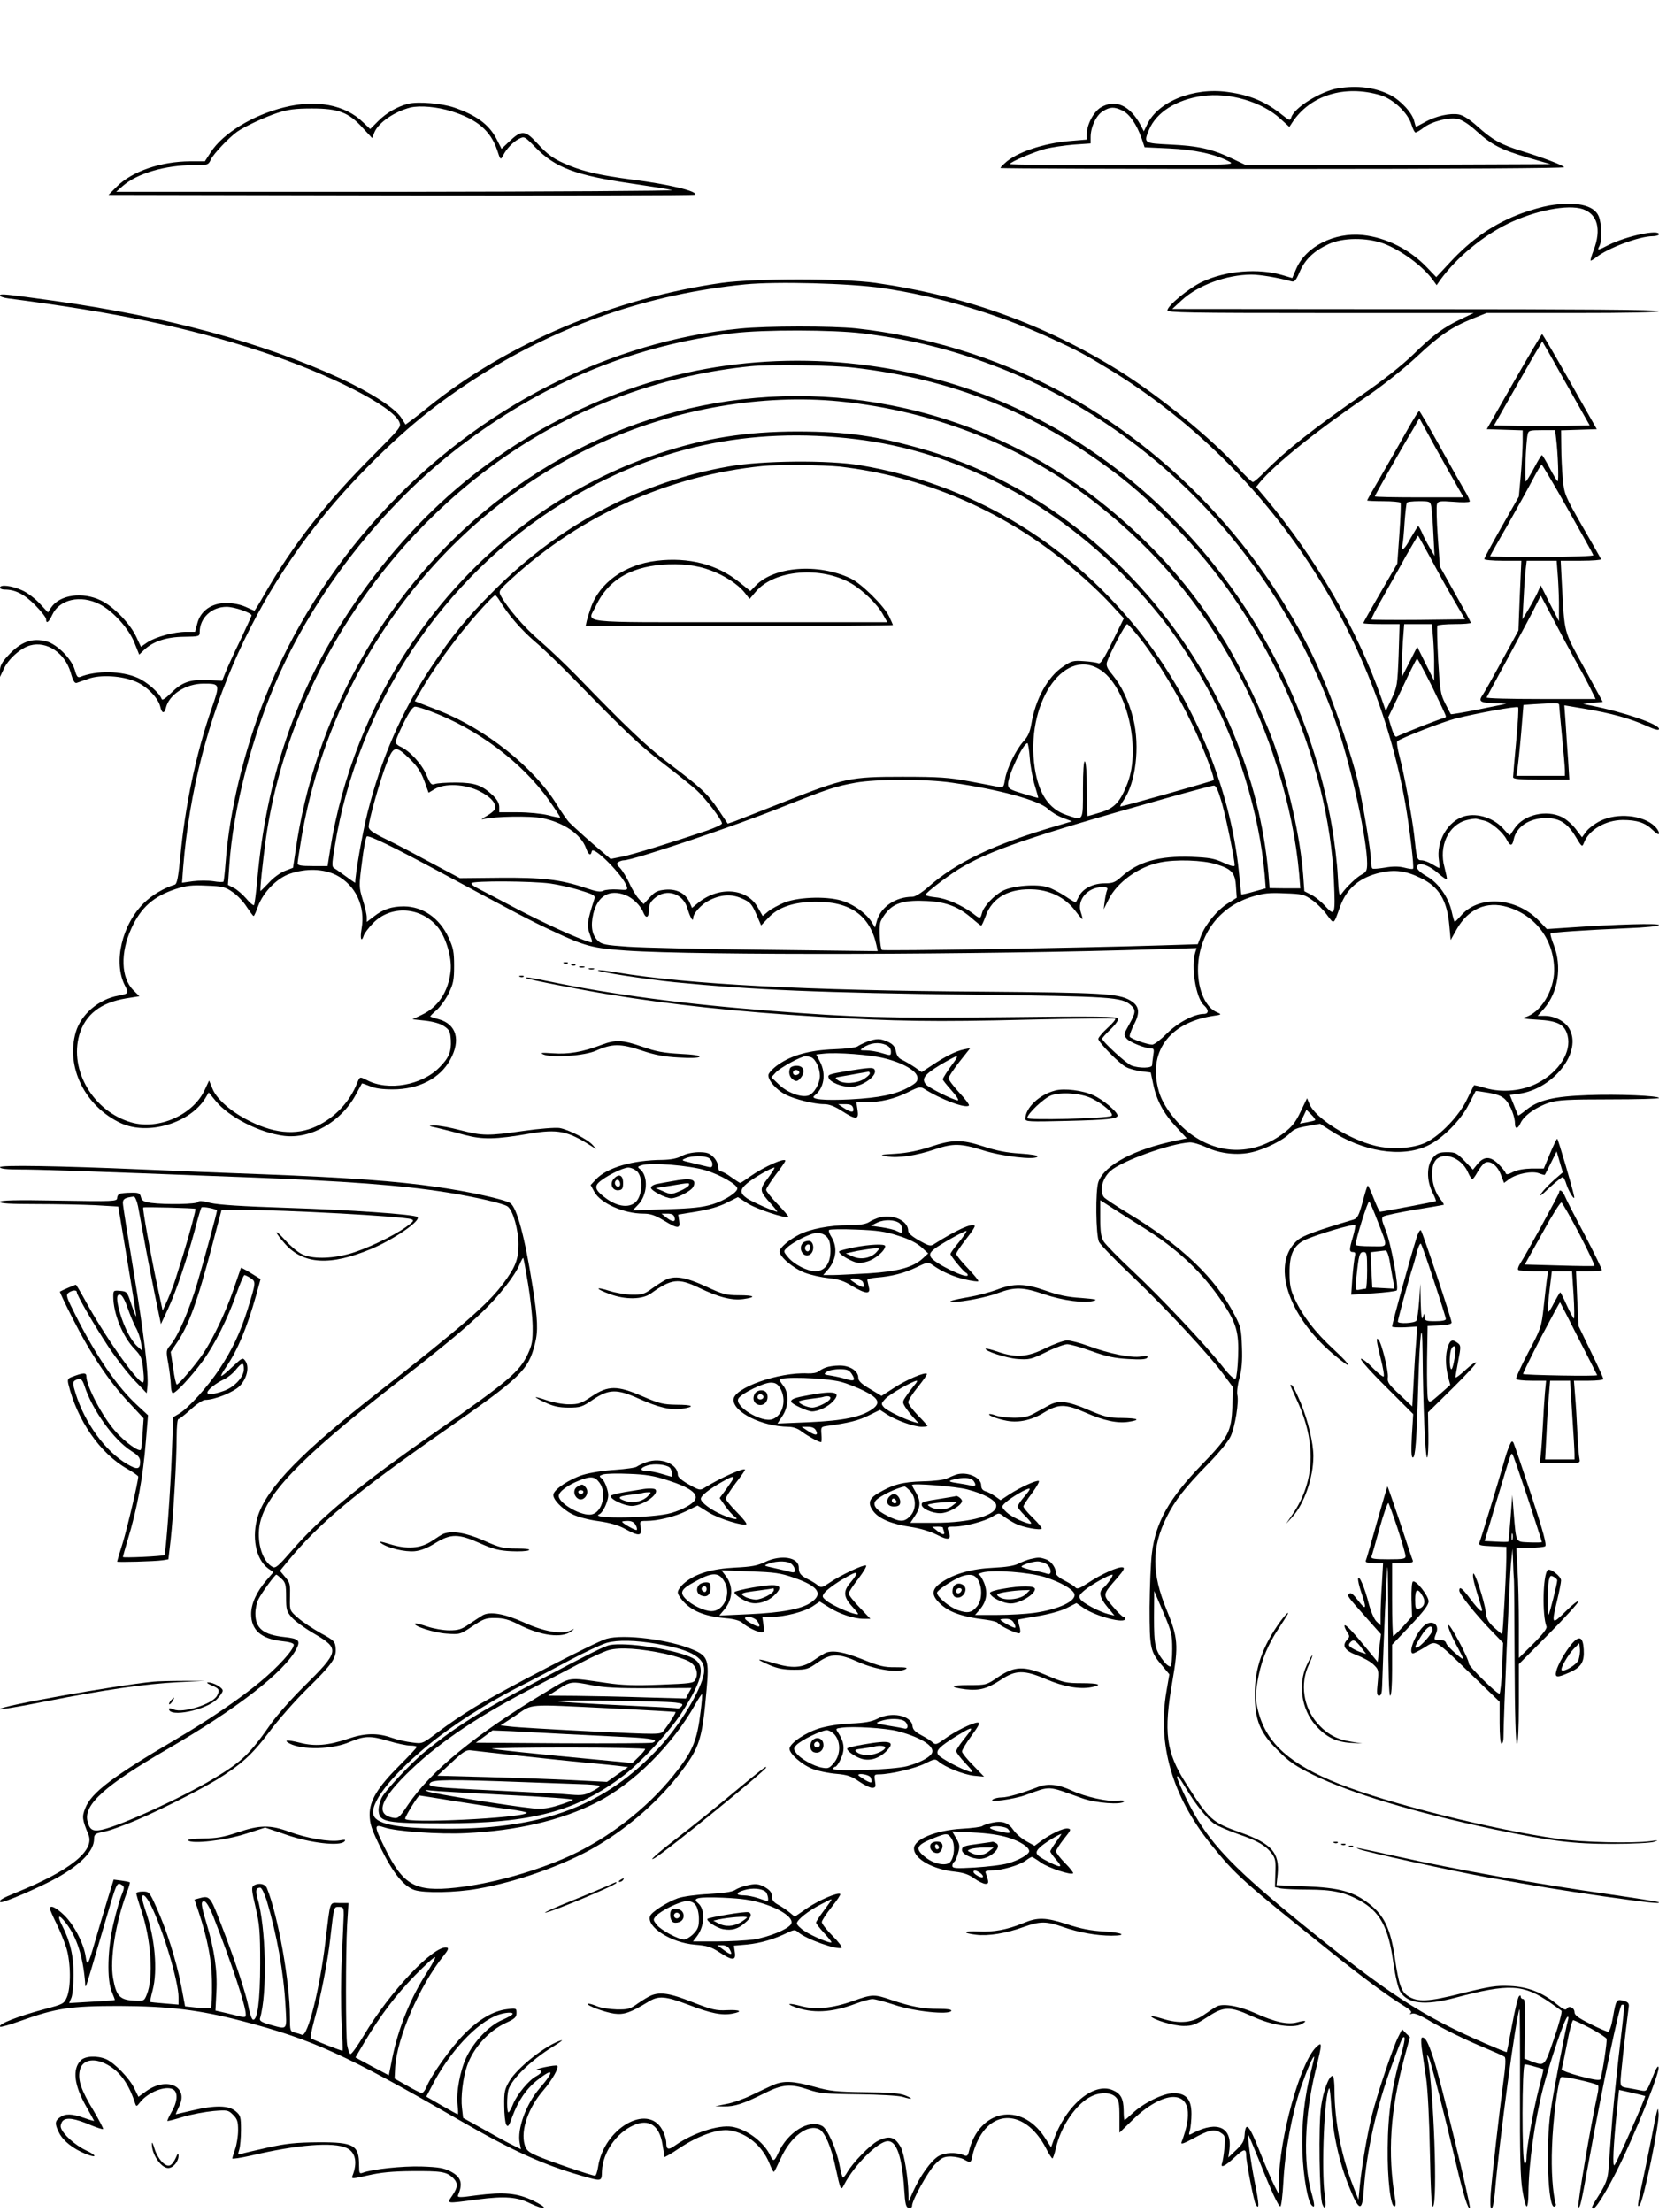 <?xml version="1.0" standalone="no"?>
<!DOCTYPE svg PUBLIC "-//W3C//DTD SVG 20010904//EN"
 "http://www.w3.org/TR/2001/REC-SVG-20010904/DTD/svg10.dtd">
<svg version="1.0" xmlns="http://www.w3.org/2000/svg"
 width="864pt" height="1152pt" viewBox="0 0 864 1152"
 preserveAspectRatio="xMidYMid meet">

<g transform="translate(0,1152) scale(0.1,-0.1)"
fill="#000000" stroke="none">
<path d="M6967 11060 c-90 -16 -226 -100 -242 -151 -6 -19 -9 -18 -48 13 -86
69 -166 103 -284 119 -177 25 -362 -50 -418 -168 l-18 -37 -16 31 c-56 105
-133 139 -209 93 -37 -23 -71 -88 -72 -136 l0 -31 -84 -7 c-140 -11 -285 -60
-343 -116 -13 -11 -23 -23 -23 -25 0 -3 662 -5 1471 -5 886 0 1468 4 1465 9
-7 11 -104 48 -226 86 -103 32 -147 56 -227 128 -39 35 -73 57 -96 61 -45 8
-120 -8 -176 -40 -24 -13 -45 -24 -46 -24 -2 0 -6 13 -10 29 -9 42 -70 108
-124 136 -79 40 -173 52 -274 35z m223 -36 c66 -20 143 -92 161 -153 7 -22 16
-41 21 -41 5 0 24 11 42 25 43 33 134 56 180 45 22 -5 59 -29 98 -65 79 -71
126 -95 269 -137 l114 -33 -793 -3 -793 -2 -72 34 c-104 50 -176 66 -319 73
-142 7 -143 7 -114 77 38 91 142 157 277 176 142 20 312 -30 409 -120 l45 -41
15 23 c93 142 273 198 460 142z m-1344 -80 c37 -18 74 -72 100 -146 l15 -45
127 -6 c131 -6 239 -29 311 -67 36 -19 34 -19 -551 -20 -324 0 -588 2 -588 6
0 10 124 63 185 79 33 8 99 18 148 22 l87 6 0 33 c0 52 29 114 64 135 38 23
58 24 102 3z"/>
<path d="M2127 10980 c-58 -15 -114 -47 -158 -91 l-41 -41 -37 35 c-94 92
-244 120 -411 78 -165 -41 -319 -136 -382 -233 l-31 -48 -76 0 c-154 -1 -303
-52 -383 -132 l-43 -43 1524 -3 c838 -1 1527 0 1530 4 18 17 -132 54 -329 79
-158 21 -245 40 -323 72 -82 33 -112 54 -173 121 -60 65 -79 65 -143 4 l-39
-37 -27 53 c-39 74 -104 122 -220 162 -64 22 -187 32 -238 20z m226 -40 c133
-42 201 -100 236 -201 17 -53 18 -53 31 -29 18 36 51 70 83 87 28 14 29 13 85
-44 103 -106 209 -146 502 -189 96 -14 191 -29 210 -34 19 -4 -624 -8 -1430
-9 l-1465 0 35 31 c75 65 220 108 368 108 75 0 77 1 90 29 12 28 96 116 137
145 40 28 141 75 210 98 56 18 92 23 180 23 137 0 191 -20 264 -101 l49 -53
12 30 c21 51 105 108 187 129 50 12 140 4 216 -20z"/>
<path d="M8064 10449 c-28 -5 -90 -22 -137 -39 -144 -53 -262 -133 -378 -259
l-69 -74 -49 51 c-90 94 -212 155 -334 168 -149 15 -296 -60 -346 -175 l-21
-49 -47 14 c-127 39 -301 25 -425 -35 -67 -32 -178 -123 -178 -147 0 -12 115
-14 798 -14 l797 0 -63 -30 c-93 -44 -147 -83 -252 -186 -60 -58 -158 -135
-265 -209 -256 -178 -398 -290 -505 -399 -30 -31 -59 -56 -65 -56 -6 0 -41 34
-78 75 -140 154 -410 374 -618 504 -390 243 -803 391 -1270 458 -175 24 -622
24 -799 0 -560 -79 -1119 -315 -1530 -647 -25 -20 -61 -49 -81 -64 l-37 -27
-22 35 c-30 49 -160 133 -318 206 -408 187 -901 321 -1493 404 -253 35 -279
38 -279 27 0 -5 19 -12 43 -15 569 -74 936 -151 1313 -275 355 -116 685 -284
723 -367 12 -27 9 -30 -143 -183 -245 -246 -412 -461 -560 -718 -26 -46 -49
-83 -51 -83 -1 0 -22 9 -46 20 -27 12 -66 20 -100 20 -76 0 -134 -40 -151
-105 l-12 -45 -46 0 c-62 0 -157 -26 -201 -54 l-35 -24 -23 49 c-31 69 -118
160 -185 192 -96 47 -215 30 -260 -37 l-16 -25 -43 46 c-23 25 -64 57 -92 69
-51 24 -115 32 -115 14 0 -5 10 -10 23 -10 56 0 102 -23 159 -80 32 -32 58
-66 58 -74 0 -27 14 -17 32 22 37 81 147 106 246 56 70 -35 154 -128 183 -203
l24 -60 25 24 c47 45 117 68 207 69 79 1 83 2 83 24 0 74 62 132 140 132 41 0
130 -31 130 -45 0 -3 -26 -60 -58 -128 -33 -67 -67 -142 -77 -167 l-18 -45
-73 3 c-93 5 -136 -10 -192 -66 -30 -29 -47 -41 -50 -32 -11 31 -76 89 -125
110 -83 37 -216 39 -299 5 -13 -5 -19 2 -28 35 -16 58 -92 135 -148 150 -75
20 -134 -2 -200 -74 -32 -34 -42 -54 -42 -78 l0 -33 19 40 c23 52 89 111 138
124 87 24 181 -39 211 -141 12 -43 21 -58 32 -54 8 3 35 12 60 21 62 23 177
16 248 -15 59 -25 117 -86 127 -131 8 -35 21 -37 29 -5 17 70 105 126 196 126
87 0 87 -1 41 -133 -80 -232 -138 -507 -162 -771 -11 -108 -17 -139 -29 -143
-56 -17 -118 -54 -160 -95 -115 -113 -161 -309 -100 -429 22 -42 21 -43 -34
-54 -101 -18 -194 -97 -221 -189 -54 -182 48 -388 235 -475 141 -65 360 0 440
131 l17 29 37 -45 c69 -84 228 -165 356 -181 140 -17 298 74 374 216 16 30 30
55 31 57 1 1 19 -5 41 -14 26 -12 66 -17 119 -17 136 0 247 57 300 155 56 102
32 184 -59 210 -23 6 -43 13 -45 14 -2 2 13 17 33 34 19 17 48 57 63 88 24 49
28 69 28 142 0 73 -4 94 -29 148 -47 101 -133 161 -232 162 -64 0 -109 -15
-156 -52 l-38 -29 0 24 c0 14 -9 55 -21 92 -20 66 -20 71 -4 194 8 69 20 130
25 135 9 9 144 -57 385 -187 384 -207 466 -251 583 -305 167 -79 209 -90 382
-102 368 -26 1874 -22 2769 7 l203 6 -7 -22 c-23 -75 3 -238 45 -276 26 -23
26 -45 0 -45 -51 0 -136 -45 -193 -102 -32 -32 -66 -58 -76 -58 -25 0 -110 30
-117 41 -3 6 7 34 22 64 33 63 28 98 -21 126 -60 35 -148 40 -770 45 -916 6
-1532 38 -1903 100 -52 9 -96 14 -98 11 -8 -7 244 -46 401 -62 408 -40 755
-55 1565 -65 709 -9 763 -12 810 -55 27 -24 25 -39 -10 -101 -28 -50 -29 -53
-12 -73 17 -19 97 -51 129 -51 13 0 14 -7 9 -37 -3 -21 -6 -44 -6 -50 0 -16
-67 -17 -107 -2 -27 10 -153 126 -153 140 0 4 20 26 44 49 25 24 42 48 39 56
-4 11 -104 13 -601 7 -604 -6 -776 -1 -1207 33 -450 35 -828 85 -1159 154 -99
20 -123 24 -115 16 6 -6 281 -60 434 -85 314 -52 668 -90 1080 -115 402 -25
621 -28 1093 -16 250 6 457 9 460 5 4 -3 -15 -26 -41 -49 -26 -24 -47 -49 -47
-56 0 -17 110 -130 145 -147 16 -9 52 -18 79 -22 l49 -6 13 -61 c17 -83 53
-151 119 -222 l56 -60 -58 -12 c-216 -45 -369 -126 -402 -213 -17 -43 -14
-282 3 -315 8 -15 88 -98 179 -184 178 -170 396 -405 471 -508 l48 -65 -4
-100 c-5 -130 -20 -159 -157 -300 -173 -178 -243 -303 -262 -464 -6 -47 -11
-174 -12 -281 0 -217 3 -231 69 -308 l34 -41 -15 -87 c-48 -277 29 -546 231
-798 129 -160 165 -192 624 -560 167 -134 296 -229 382 -282 33 -20 43 -31 35
-37 -8 -6 -5 -7 7 -3 11 4 39 -7 75 -28 78 -47 203 -109 308 -152 48 -20 93
-40 99 -45 7 -6 5 -49 -8 -141 -22 -168 -55 -458 -64 -565 -4 -56 -3 -83 4
-83 6 0 13 34 17 78 22 266 113 943 129 959 1 2 3 -191 2 -429 -1 -324 2 -454
13 -515 7 -46 17 -83 22 -83 5 0 9 30 9 68 1 152 32 375 76 547 36 138 112
363 127 372 5 3 7 -3 4 -13 -13 -44 -77 -377 -91 -475 -27 -180 -14 -512 19
-500 6 1 9 7 8 11 -17 59 -25 180 -20 300 4 138 31 346 47 363 7 8 176 -30
192 -42 4 -3 3 -26 -3 -50 -33 -149 -106 -577 -99 -585 8 -8 15 20 50 214 77
424 164 840 176 840 17 0 19 30 -16 -270 -16 -140 -34 -320 -39 -400 -6 -80
-13 -169 -15 -198 -4 -40 -15 -68 -45 -117 -44 -69 -46 -75 -32 -75 17 0 103
149 168 293 87 190 175 416 171 441 -2 14 -14 -5 -32 -52 -29 -72 -30 -74 -60
-68 -17 4 -48 9 -68 13 -35 5 -38 8 -38 37 0 24 20 211 43 390 1 14 -6 22 -28
27 -36 10 -39 6 -55 -87 -8 -46 -18 -74 -25 -74 -7 0 -49 18 -94 41 -60 30
-81 45 -81 60 0 24 -29 37 -40 19 -6 -10 -19 -4 -52 23 -75 61 -151 91 -245
95 -70 3 -104 -2 -249 -38 -177 -45 -231 -47 -282 -14 -34 22 -48 62 -67 194
-22 152 -55 224 -132 284 -84 66 -157 86 -336 93 l-149 6 6 56 c11 112 -31
160 -190 217 -154 55 -165 65 -290 261 -101 159 -115 262 -68 529 32 186 29
226 -30 370 -79 192 -79 326 0 484 42 85 93 151 215 276 60 61 107 119 119
146 23 52 43 178 34 214 -3 13 1 53 11 87 12 46 16 91 13 163 -3 89 -6 106
-37 164 -100 195 -277 364 -561 535 -59 36 -113 72 -120 80 -26 32 -10 99 34
138 59 52 310 142 412 148 16 1 55 -11 88 -26 70 -33 162 -43 237 -25 69 16
164 64 196 98 19 21 41 30 91 38 l67 12 51 -33 c170 -112 372 -145 507 -82 77
35 175 133 217 217 18 36 34 66 35 68 1 2 33 -3 69 -9 53 -10 72 -19 91 -41
23 -28 45 -85 45 -120 0 -29 15 -28 29 4 18 39 82 84 150 106 47 14 98 17 314
17 141 0 257 3 257 7 0 12 -213 21 -370 15 -177 -6 -257 -25 -322 -77 -22 -18
-40 -30 -41 -29 -2 2 -12 27 -23 55 l-21 52 46 6 c184 25 335 222 262 342 -23
37 -76 64 -126 64 l-37 0 32 36 c75 86 96 220 52 333 -12 30 -19 57 -17 60 7
6 182 18 393 27 103 4 172 11 172 17 0 10 -222 4 -464 -13 l-120 -8 -43 45
c-118 121 -314 133 -406 23 -14 -16 -28 -30 -31 -30 -2 0 -9 23 -15 50 -16 77
-71 154 -131 187 -30 17 -50 35 -50 46 0 33 58 16 114 -34 20 -17 38 -30 41
-28 2 3 -4 30 -12 62 -31 111 20 221 114 246 22 6 47 9 54 7 8 -2 26 -7 41
-10 34 -8 94 -59 114 -97 18 -36 30 -37 37 -1 14 67 81 112 170 112 69 0 111
-27 154 -99 31 -52 33 -53 42 -30 25 67 112 118 201 119 75 0 118 -14 157 -52
22 -21 33 -27 33 -17 0 9 -10 25 -23 37 -61 58 -195 71 -283 27 -28 -14 -60
-38 -73 -55 l-22 -30 -32 42 c-18 24 -50 52 -72 63 -82 40 -198 13 -246 -57
-12 -18 -24 -35 -25 -37 -2 -2 -15 11 -30 28 -50 60 -136 89 -206 71 -87 -24
-150 -131 -134 -231 3 -21 4 -39 1 -39 -2 0 -19 9 -37 20 -18 11 -43 20 -55
20 -23 0 -25 7 -38 130 -10 90 -54 330 -76 409 -11 41 -16 77 -12 81 18 16
234 100 303 118 106 27 319 66 326 59 4 -3 -1 -84 -10 -179 -9 -95 -16 -179
-16 -185 0 -10 36 -13 147 -13 l146 0 -6 98 c-4 53 -10 140 -13 193 l-7 96
107 -18 c136 -23 234 -50 319 -88 48 -22 67 -26 67 -17 0 25 -180 87 -355 122
l-40 8 51 6 51 5 -97 178 c-109 199 -101 170 -116 440 l-6 117 107 0 c59 0
105 4 103 8 -1 4 -45 81 -97 171 -91 159 -94 167 -102 245 -4 45 -8 120 -8
168 l-1 87 93 3 93 3 -140 248 c-77 136 -142 247 -145 247 -3 -1 -69 -112
-147 -248 l-141 -247 93 -3 94 -3 0 -62 c0 -34 -5 -112 -10 -173 l-10 -110
-90 -158 c-49 -87 -90 -162 -90 -167 0 -5 43 -9 96 -9 l97 0 -8 -181 -7 -182
-55 -101 c-95 -174 -116 -210 -129 -231 -26 -37 -18 -44 54 -47 l67 -3 -143
-29 c-79 -16 -144 -27 -146 -25 -2 2 -15 28 -30 57 -24 47 -27 69 -36 224 -5
94 -7 175 -4 180 3 4 43 8 90 8 46 0 84 3 84 7 0 3 -36 71 -81 150 l-80 143
-11 154 c-6 84 -8 162 -4 171 6 16 16 17 86 12 44 -4 81 -3 84 1 2 4 -8 28
-23 52 -15 25 -74 129 -131 233 -57 103 -106 187 -109 187 -3 0 -31 -44 -61
-98 -30 -53 -89 -157 -132 -231 -43 -73 -78 -135 -78 -137 0 -2 38 -4 84 -4
47 0 87 -4 90 -8 3 -5 0 -78 -6 -163 l-11 -154 -88 -152 c-49 -84 -89 -155
-89 -158 0 -3 43 -5 95 -5 l94 0 -5 -162 c-6 -155 -8 -166 -36 -226 l-31 -64
-22 64 c-126 359 -338 725 -603 1043 l-50 59 21 26 c81 96 296 269 562 450 81
56 185 139 251 200 119 112 181 155 294 201 l72 29 449 0 c293 0 449 3 449 10
0 7 -429 10 -1267 10 l-1268 1 50 46 c85 78 232 132 362 133 44 0 136 -15 208
-35 17 -5 24 4 44 50 28 64 73 108 151 144 73 34 196 35 285 3 91 -34 206
-118 259 -192 l18 -25 21 30 c85 115 217 225 352 291 142 68 309 101 388 75
77 -26 98 -105 57 -213 -11 -28 -18 -53 -16 -55 1 -2 15 6 29 17 62 49 225
110 295 110 17 0 32 5 32 10 0 27 -168 -9 -261 -55 -58 -30 -63 -31 -49 -6 14
28 12 116 -4 155 -25 59 -120 79 -262 55z m-3469 -429 c292 -43 602 -135 877
-261 141 -65 175 -83 313 -167 801 -492 1369 -1328 1534 -2257 22 -127 47
-333 40 -339 -3 -3 -23 0 -46 6 -29 7 -60 7 -100 0 -32 -5 -61 -8 -65 -5 -5 2
-8 22 -8 43 0 47 -43 302 -70 418 -28 116 -104 345 -162 487 -267 652 -786
1222 -1408 1548 -320 168 -683 278 -1042 317 -127 13 -465 13 -604 -1 -334
-33 -672 -133 -989 -294 -667 -337 -1206 -928 -1485 -1629 -110 -278 -185
-590 -205 -856 -4 -52 -9 -98 -11 -101 -2 -3 -26 -3 -53 2 -27 4 -75 4 -106 0
l-57 -8 6 81 c65 790 386 1497 940 2064 207 212 379 353 608 498 416 264 883
424 1378 473 163 16 544 6 715 -19z m-103 -236 c265 -33 480 -88 718 -181 819
-323 1469 -1017 1759 -1880 72 -214 151 -579 151 -699 0 -37 -4 -45 -28 -58
-27 -14 -79 -64 -105 -100 -12 -17 -15 -4 -20 95 -3 63 -17 179 -31 259 -198
1132 -1036 2066 -2096 2335 -561 143 -1148 108 -1662 -99 -565 -226 -1017
-599 -1364 -1126 -274 -416 -427 -864 -474 -1390 -6 -68 -14 -128 -17 -133 -3
-4 -21 10 -40 33 -19 22 -49 48 -65 56 l-31 16 7 98 c19 298 121 688 258 993
210 468 573 919 983 1222 425 315 880 498 1385 560 154 19 521 18 672 -1z
m3694 -314 l93 -165 -125 -3 c-68 -1 -180 -1 -248 0 l-125 3 71 125 c39 69 95
167 125 219 l55 93 31 -53 c17 -30 72 -128 123 -219z m-3736 135 c512 -60 932
-229 1353 -544 104 -78 221 -184 348 -316 457 -475 769 -1183 796 -1811 8
-179 5 -187 -44 -134 -20 23 -53 50 -73 60 l-37 19 -6 84 c-15 193 -74 460
-148 672 -51 149 -185 428 -268 559 -146 233 -300 416 -501 596 -356 320 -769
529 -1228 619 -755 150 -1524 -52 -2127 -558 -525 -440 -879 -1079 -976 -1763
l-13 -87 -42 -16 c-23 -9 -61 -36 -83 -61 -23 -24 -43 -44 -44 -44 -5 0 12
158 28 275 117 812 616 1583 1320 2037 361 233 776 378 1205 421 100 10 428 6
540 -8z m-79 -175 c503 -50 967 -236 1349 -540 304 -243 531 -512 715 -850
178 -325 300 -722 331 -1071 l6 -75 -80 0 -80 1 -6 75 c-91 1016 -837 1935
-1796 2210 -247 71 -395 92 -655 93 -270 0 -490 -35 -737 -119 -512 -174 -958
-519 -1277 -989 -213 -314 -363 -694 -422 -1072 l-13 -83 -78 0 c-60 0 -78 3
-78 14 0 8 9 67 20 133 156 912 752 1695 1570 2062 386 174 833 250 1231 211z
m3218 -442 l33 -58 -231 0 c-127 0 -231 2 -231 5 0 5 141 254 198 348 l34 59
82 -149 c45 -81 97 -174 115 -205z m515 250 c10 -79 15 -228 8 -224 -4 2 -23
34 -42 70 -19 36 -37 66 -40 66 -3 0 -21 -30 -40 -66 -19 -36 -39 -68 -43 -71
-8 -5 -1 199 9 245 4 20 10 22 74 22 l69 0 5 -42z m-3646 -5 c511 -62 1001
-311 1394 -709 181 -183 306 -352 434 -584 160 -290 272 -655 300 -971 l6 -75
-62 -17 c-34 -10 -63 -16 -65 -15 -1 2 -7 56 -13 120 -45 439 -240 906 -529
1263 -375 462 -873 756 -1442 852 -164 28 -513 25 -685 -6 -461 -81 -876 -300
-1222 -645 -148 -148 -213 -228 -331 -404 -150 -224 -258 -472 -329 -754 -26
-103 -64 -320 -64 -365 0 -1 -20 12 -44 30 -24 17 -51 37 -61 43 -18 10 -18
14 -1 120 119 731 563 1399 1186 1784 469 291 974 401 1528 333z m-83 -143
c424 -49 836 -223 1170 -495 103 -85 192 -167 260 -243 l48 -52 -59 -120 c-45
-92 -63 -119 -74 -114 -8 4 -42 9 -75 11 -55 4 -64 2 -108 -28 -81 -53 -145
-171 -166 -300 -7 -41 -18 -65 -41 -90 -39 -43 -87 -141 -96 -198 -7 -42 -8
-43 -38 -38 -17 4 -85 16 -151 29 -102 19 -154 23 -345 23 -273 0 -301 -6
-620 -132 -118 -47 -232 -91 -252 -99 l-38 -13 -49 73 c-56 83 -93 117 -259
242 -111 84 -226 193 -477 453 -61 62 -149 146 -197 187 -78 67 -166 169 -200
232 -12 24 -10 28 57 89 360 330 819 537 1305 586 79 8 321 6 405 -3z m3790
-221 c72 -127 132 -235 133 -240 2 -5 -109 -9 -267 -9 -149 0 -271 1 -271 3 0
2 40 74 90 160 49 87 108 193 131 237 23 44 44 80 48 80 3 0 65 -104 136 -231z
m-711 14 c3 -16 8 -80 11 -143 l6 -115 -26 45 c-15 25 -33 60 -40 78 -8 17
-16 32 -19 32 -2 0 -19 -27 -38 -60 -33 -62 -52 -77 -44 -37 3 12 8 65 11 117
4 52 9 98 12 102 2 5 31 8 63 8 56 0 59 -1 64 -27z m-6 -265 c33 -62 87 -160
121 -218 l61 -105 -241 -3 c-133 -1 -244 0 -247 2 -2 3 25 56 61 118 35 62 90
159 121 216 32 56 59 102 61 102 2 0 30 -51 63 -112z m666 -110 c3 -50 6 -121
5 -157 l0 -66 -48 93 -47 94 -17 -39 c-10 -21 -31 -60 -48 -88 l-30 -50 6 110
c3 61 8 129 11 153 l5 42 78 0 78 0 7 -92z m-5511 -117 c41 -69 111 -151 184
-213 43 -36 134 -124 203 -195 272 -279 350 -352 470 -443 68 -52 144 -113
168 -135 45 -41 132 -154 132 -173 0 -6 -35 -22 -77 -37 -184 -62 -387 -125
-443 -136 l-60 -12 -40 34 c-53 44 -147 128 -174 155 -12 12 -41 54 -66 94
-119 194 -372 395 -615 490 -44 17 -90 35 -102 40 l-23 9 37 63 c51 86 121
187 199 286 73 92 173 202 183 202 4 0 14 -13 24 -29z m5492 -106 c37 -71 87
-164 110 -205 23 -41 57 -103 74 -137 l31 -63 -286 0 c-157 0 -284 3 -282 8 2
4 56 104 120 222 64 118 127 236 139 262 13 26 23 47 24 45 1 -1 32 -60 70
-132z m-2151 -98 c85 -110 196 -292 267 -443 59 -124 118 -279 109 -287 -5 -5
-473 -137 -485 -137 -3 0 3 14 15 30 65 92 88 281 52 427 -24 94 -60 170 -109
230 -27 32 -33 47 -28 65 14 44 95 198 105 198 5 0 38 -37 74 -83z m1520 6 c3
-42 6 -108 5 -147 l0 -71 -44 88 -44 89 -40 -79 -40 -78 -1 46 c0 25 3 87 6
137 l7 92 72 0 72 0 7 -77z m-6 -248 c39 -80 72 -150 72 -155 0 -6 -6 -10 -12
-10 -10 0 -189 -70 -245 -96 -7 -3 -17 15 -27 48 l-16 53 73 152 c39 84 74
153 77 153 3 0 38 -65 78 -145z m-1734 91 c141 -83 221 -405 148 -595 -38 -97
-67 -129 -139 -151 -36 -11 -67 -20 -69 -20 -2 0 -4 63 -4 139 0 83 -4 142
-10 146 -6 4 -10 -47 -10 -144 0 -171 4 -165 -86 -135 -91 31 -144 109 -165
244 -50 328 145 628 335 516z m2396 -188 c0 -7 7 -80 15 -163 8 -82 15 -162
15 -177 l0 -28 -126 0 -127 0 6 38 c3 20 12 103 19 184 l12 147 56 4 c121 7
130 7 130 -5z m-5878 -32 c244 -91 478 -267 616 -462 34 -48 61 -89 59 -91 -2
-2 -30 3 -63 12 -33 8 -101 15 -156 15 l-98 0 0 28 c0 19 -11 38 -32 59 -59
55 -94 67 -193 68 -49 0 -99 -3 -111 -8 -18 -6 -23 0 -43 47 -23 56 -87 126
-136 148 -14 6 -25 17 -25 24 0 8 19 52 42 99 29 58 48 85 60 85 10 0 46 -11
80 -24z m3121 -243 c3 -43 15 -107 26 -143 11 -35 19 -65 18 -65 -1 -1 -37 9
-79 22 -72 22 -78 26 -78 51 1 48 79 212 101 212 3 0 9 -35 12 -77z m-3229 -5
c40 -39 59 -69 76 -115 l22 -61 32 19 c51 31 158 27 233 -11 60 -30 91 -66 80
-94 -3 -8 -23 -24 -44 -36 -27 -15 -31 -19 -13 -15 58 14 241 17 302 5 112
-22 204 -84 230 -157 13 -36 25 -42 30 -16 6 33 165 -127 182 -183 6 -19 3
-20 -47 -16 -30 2 -63 -1 -74 -6 -15 -9 -37 -5 -93 14 -131 44 -226 55 -450
53 l-205 -2 -150 80 c-83 45 -189 101 -237 124 -68 33 -88 48 -88 64 0 32 57
235 91 324 38 99 48 102 123 29z m2825 -124 c244 -35 451 -92 497 -135 17 -16
52 -38 79 -48 l48 -18 -74 -22 c-333 -97 -530 -191 -678 -323 -33 -28 -65 -48
-79 -48 -86 0 -162 -51 -184 -121 l-11 -39 -17 28 c-26 42 -83 85 -142 107
-76 29 -231 26 -311 -4 -31 -13 -70 -34 -86 -47 l-29 -24 -24 42 c-55 102
-200 115 -309 29 l-35 -29 -13 30 c-21 46 -67 70 -125 65 -41 -4 -55 -10 -82
-40 l-32 -35 -25 27 c-13 14 -36 51 -49 81 -14 30 -36 66 -48 79 -19 19 -20
25 -9 32 8 5 20 9 28 9 49 0 572 176 828 279 237 94 274 106 378 125 110 20
371 20 504 0z m1405 -107 c23 -83 66 -292 66 -323 0 -9 -19 -4 -57 13 -49 23
-76 27 -168 31 -167 6 -278 -25 -364 -103 -33 -30 -46 -35 -87 -35 -60 0 -113
-26 -134 -66 -8 -16 -16 -31 -17 -33 -1 -2 -26 12 -55 32 -29 19 -70 41 -92
47 -56 18 -181 8 -232 -18 -47 -24 -101 -81 -110 -117 -8 -31 -10 -31 -48 -1
-56 42 -138 78 -192 83 -30 3 -54 9 -54 13 0 10 104 90 170 132 154 96 374
172 1075 369 132 37 247 68 256 68 12 1 23 -23 43 -92z m-32 -317 c83 -25 101
-45 105 -118 l4 -57 -46 -29 c-55 -34 -117 -109 -140 -169 l-17 -44 -191 -6
c-399 -13 -1447 -30 -1454 -24 -10 10 -16 112 -9 141 3 14 20 41 36 59 40 46
96 61 208 55 100 -5 166 -30 237 -93 22 -19 42 -35 45 -35 3 0 13 22 23 49 35
99 126 148 258 139 86 -7 160 -46 209 -111 19 -25 36 -45 37 -43 2 1 -2 17 -8
35 -22 63 35 131 110 131 28 0 32 -3 26 -17 -4 -10 -9 -36 -12 -58 l-5 -40 25
50 c44 90 157 172 269 194 83 17 221 12 290 -9z m-4581 -57 c101 -52 153 -163
132 -280 -9 -51 -1 -74 12 -33 3 10 25 39 48 63 93 95 249 85 336 -20 43 -52
75 -159 68 -228 -11 -108 -65 -190 -151 -230 l-48 -23 66 -7 c42 -5 79 -15 99
-29 28 -19 32 -28 35 -73 3 -59 -10 -92 -59 -141 -92 -94 -268 -125 -378 -67
-39 19 -36 20 -52 -17 -38 -96 -114 -177 -209 -222 -109 -52 -232 -39 -375 39
-84 46 -150 107 -169 157 l-17 41 -23 -49 c-60 -130 -241 -210 -382 -169 -198
57 -324 271 -271 456 31 106 111 168 244 190 l69 11 -32 32 c-64 64 -68 194
-10 321 49 108 115 167 230 205 56 18 84 22 162 18 84 -3 98 -7 136 -34 24
-16 57 -51 73 -77 17 -25 32 -47 36 -47 3 0 13 23 23 51 27 73 98 146 166 169
84 29 174 26 241 -7z m5645 -14 c98 -46 140 -116 152 -248 l7 -76 32 57 c60
105 155 147 263 115 149 -44 245 -174 244 -332 -1 -106 -72 -220 -151 -242
-21 -6 -3 -9 64 -13 107 -6 142 -25 157 -83 21 -84 -43 -187 -154 -246 -79
-42 -185 -53 -274 -27 -32 10 -59 16 -60 14 -1 -2 -17 -34 -36 -73 -40 -85
-141 -190 -215 -225 -67 -31 -178 -38 -265 -16 -137 34 -310 144 -340 216
l-13 31 -34 -71 c-26 -55 -46 -79 -88 -111 -151 -114 -332 -116 -484 -4 -75
55 -144 147 -165 219 -60 204 49 358 277 395 50 7 51 8 26 19 -59 24 -100 114
-100 221 0 181 109 330 284 382 55 17 87 21 167 17 91 -3 103 -6 142 -34 24
-16 59 -51 78 -77 39 -52 34 -56 70 44 34 94 103 151 210 175 73 17 132 9 206
-27z m-4530 -30 c43 -6 114 -22 157 -36 72 -22 78 -26 72 -46 -38 -118 -40
-136 -23 -183 16 -44 16 -45 -6 -38 -60 18 -229 95 -376 172 -90 48 -181 95
-202 106 -21 10 -35 22 -32 27 7 13 317 11 410 -2z m391 -60 c37 -14 79 -54
93 -90 15 -36 30 -28 30 16 0 25 8 40 31 59 61 52 148 23 170 -57 13 -44 29
-71 29 -48 0 24 42 71 81 91 62 32 118 36 173 11 42 -18 51 -28 74 -80 l26
-60 36 38 c51 56 132 84 245 85 183 2 286 -71 320 -228 l6 -29 -583 7 c-321 3
-643 11 -717 16 -117 8 -137 12 -157 31 -31 29 -39 77 -24 141 23 93 84 129
167 97z m3592 -1172 c-2 -3 -21 -7 -42 -11 l-37 -7 17 36 17 36 25 -25 c14
-14 23 -27 20 -29z m-899 -557 c179 -111 312 -235 416 -391 73 -109 87 -157
82 -285 -2 -57 -8 -108 -13 -113 -7 -6 -32 17 -71 67 -91 114 -313 350 -464
492 -73 68 -141 138 -152 155 -14 23 -18 50 -18 123 l0 92 68 -44 c37 -24 105
-67 152 -96z m155 -2197 c0 -45 -4 -85 -8 -90 -5 -4 -20 6 -33 22 -48 61 -54
84 -54 232 l1 138 47 -110 c43 -101 47 -117 47 -192z m71 -725 c49 -83 112
-161 149 -186 17 -11 72 -35 123 -53 103 -35 144 -60 176 -102 18 -24 21 -40
18 -101 l-2 -73 31 -7 c17 -3 82 -6 143 -6 124 0 189 -14 266 -56 106 -58 151
-139 176 -322 11 -75 25 -134 36 -153 39 -64 128 -74 284 -33 285 76 358 72
499 -26 27 -19 53 -38 57 -41 5 -3 -12 -68 -38 -143 -52 -152 -47 -147 -127
-117 l-28 11 3 155 c2 119 0 155 -9 155 -7 0 -13 5 -13 12 0 8 -3 8 -9 3 -6
-6 -22 -73 -36 -149 -14 -77 -27 -141 -28 -142 -1 -2 -52 19 -112 45 -331 144
-505 257 -964 630 -329 268 -454 396 -549 561 -33 56 -92 183 -92 196 0 13 13
-3 46 -58z m2107 -1250 c44 -24 82 -49 84 -55 4 -11 -21 -178 -32 -210 -3 -8
-33 -4 -105 15 -56 15 -99 31 -97 37 2 5 15 65 28 133 12 67 27 122 32 122 5
0 46 -19 90 -42z m-289 -200 c22 -6 42 -12 44 -13 1 -2 -9 -45 -23 -98 -28
-108 -65 -312 -65 -364 0 -20 -4 -32 -10 -28 -15 9 -14 515 1 515 7 0 30 -5
53 -12z m574 -153 c5 -4 -148 -349 -160 -360 -11 -11 -6 99 13 286 l11 106 67
-15 c36 -8 67 -16 69 -17z"/>
<path d="M3420 8600 c-166 -20 -298 -114 -343 -245 -8 -22 -17 -52 -21 -67
l-6 -28 800 0 c440 0 800 2 800 5 0 3 -10 25 -21 48 -29 56 -143 168 -199 195
-169 80 -398 63 -495 -38 l-27 -28 -56 45 c-115 94 -265 133 -432 113z m281
-50 c71 -26 143 -73 177 -116 l26 -33 33 39 c97 113 338 133 496 42 60 -35
136 -108 165 -161 l23 -41 -770 0 c-873 0 -791 -9 -747 86 60 128 173 199 341
213 100 8 185 -2 256 -29z"/>
<path d="M2938 6503 c7 -3 16 -2 19 1 4 3 -2 6 -13 5 -11 0 -14 -3 -6 -6z"/>
<path d="M2978 6493 c7 -3 16 -2 19 1 4 3 -2 6 -13 5 -11 0 -14 -3 -6 -6z"/>
<path d="M3018 6483 c6 -2 18 -2 25 0 6 3 1 5 -13 5 -14 0 -19 -2 -12 -5z"/>
<path d="M3068 6473 c6 -2 18 -2 25 0 6 3 1 5 -13 5 -14 0 -19 -2 -12 -5z"/>
<path d="M2708 6433 c7 -3 16 -2 19 1 4 3 -2 6 -13 5 -11 0 -14 -3 -6 -6z"/>
<path d="M4517 6096 c-20 -8 -43 -19 -51 -25 -7 -6 -62 -13 -122 -15 -128 -5
-219 -30 -291 -80 -26 -18 -49 -42 -51 -53 -4 -27 41 -79 89 -103 46 -24 150
-50 201 -50 26 0 55 -11 92 -35 75 -48 90 -47 82 5 l-6 40 49 0 c77 0 151 18
219 52 57 29 66 30 85 18 86 -55 217 -104 233 -87 4 3 -19 34 -50 67 -31 34
-56 67 -56 75 0 7 25 45 56 85 l57 72 -34 -7 c-42 -9 -96 -36 -166 -83 l-53
-35 -37 26 c-21 14 -50 31 -65 38 -18 8 -28 22 -32 44 -5 25 -15 37 -40 49
-41 19 -59 19 -109 2z m98 -18 c16 -7 25 -19 25 -34 0 -22 -1 -22 -47 -8 -25
8 -62 14 -82 14 -33 0 -34 1 -16 14 37 26 83 31 120 14z m-5 -70 c95 -24 164
-65 168 -98 2 -21 -6 -30 -46 -52 -66 -37 -152 -55 -302 -63 -138 -7 -213 0
-189 19 51 38 63 114 29 178 l-19 37 37 4 c69 8 247 -5 322 -25z m-385 6 c22
-9 45 -57 45 -96 0 -41 -31 -94 -60 -103 -37 -12 -110 15 -153 57 l-40 38 23
25 c24 26 133 85 156 85 7 0 20 -3 29 -6z m743 -25 c-33 -44 -58 -83 -58 -90
0 -4 21 -30 46 -58 25 -28 40 -51 32 -51 -21 0 -151 65 -166 83 -24 29 -8 51
72 100 44 26 83 47 88 47 5 0 -1 -14 -14 -31z m-525 -239 c7 -25 -10 -25 -48
0 l-30 20 36 0 c28 0 38 -5 42 -20z"/>
<path d="M4420 5944 c-105 -18 -111 -20 -104 -38 8 -22 67 -46 113 -46 62 0
145 60 125 91 -7 11 -27 10 -134 -7z m110 -14 c0 -6 -15 -19 -32 -30 -38 -23
-106 -26 -133 -6 -19 13 -18 15 15 20 19 3 58 10 85 15 28 5 53 9 58 10 4 0 7
-4 7 -9z"/>
<path d="M4114 5956 c-9 -23 -1 -48 19 -60 15 -9 22 -7 37 11 26 32 16 63 -21
63 -17 0 -32 -6 -35 -14z m49 -21 c1 -5 -6 -11 -15 -13 -11 -2 -18 3 -18 13 0
17 30 18 33 0z"/>
<path d="M3130 6078 c-95 -36 -170 -49 -250 -43 -60 4 -70 3 -50 -6 44 -19
217 -7 275 20 83 37 127 37 235 1 72 -24 119 -33 196 -37 62 -4 103 -2 107 4
4 6 -33 12 -101 15 -85 5 -126 12 -196 37 -104 36 -141 38 -216 9z"/>
<path d="M5495 5841 c-82 -21 -155 -90 -155 -147 0 -15 17 -16 218 -11 212 5
262 11 262 28 0 19 -76 83 -125 105 -56 26 -152 38 -200 25z m189 -40 c63 -31
121 -82 104 -92 -23 -13 -438 -24 -438 -11 0 22 87 104 125 118 52 19 154 11
209 -15z"/>
<path d="M2280 5646 c30 -7 93 -23 140 -36 94 -25 160 -24 339 7 145 24 196
14 316 -62 l30 -19 -18 21 c-26 30 -126 81 -173 89 -23 3 -103 -3 -187 -15
-188 -27 -214 -26 -331 4 -53 14 -113 25 -134 24 -35 -1 -33 -2 18 -13z"/>
<path d="M8072 5512 l-32 -77 -63 0 c-39 -1 -75 -7 -97 -18 -27 -14 -36 -15
-39 -5 -2 7 -19 28 -37 46 -41 41 -74 42 -108 2 l-25 -31 -44 46 c-40 41 -48
45 -91 45 -38 0 -52 -5 -71 -26 -36 -39 -37 -121 -3 -187 11 -22 18 -40 16
-42 -3 -3 -279 -55 -291 -55 -3 0 -18 32 -33 70 -15 39 -29 68 -31 66 -3 -2
-15 -41 -27 -87 -19 -69 -27 -84 -47 -90 -195 -58 -262 -83 -290 -106 -141
-119 -56 -392 185 -595 102 -86 104 -70 3 24 -97 89 -162 174 -204 264 -22 47
-27 74 -27 134 -1 96 20 143 78 172 54 27 260 88 264 78 2 -5 -4 -32 -12 -61
-20 -66 -20 -79 0 -79 12 0 15 -6 10 -22 -3 -13 -9 -63 -13 -112 l-6 -88 114
7 c63 4 118 11 123 15 13 13 -30 248 -58 315 -20 49 -22 62 -12 70 8 6 81 21
162 35 82 13 151 25 153 26 2 2 -6 15 -18 30 -50 63 -58 180 -15 211 48 35
131 -4 160 -74 8 -18 18 -33 22 -33 4 0 16 17 27 37 11 20 28 41 37 47 27 16
65 -11 84 -60 l17 -44 27 20 c39 28 119 44 155 30 15 -6 29 -9 30 -8 2 2 16
30 32 62 l30 60 16 -55 16 -54 -44 -38 c-24 -21 -54 -52 -67 -70 -15 -22 -3
-15 39 26 34 31 66 57 71 57 5 0 14 -17 20 -38 12 -38 46 -91 40 -62 -8 43
-84 300 -88 300 -3 0 -20 -35 -38 -78z m-899 -347 c58 -150 61 -135 -32 -135
-45 0 -81 3 -81 8 0 27 64 232 71 225 4 -4 23 -48 42 -98z m66 -222 c7 -38 14
-83 18 -101 l5 -33 -57 3 -58 3 -5 92 -4 92 34 4 c18 2 38 5 44 5 7 1 17 -26
23 -65z m-119 -38 c0 -52 -3 -95 -7 -96 -5 0 -19 -2 -32 -5 -23 -4 -23 -4 -17
63 12 117 16 133 37 133 17 0 19 -9 19 -95z"/>
<path d="M4845 5548 c-61 -20 -119 -32 -180 -36 -85 -5 -87 -6 -45 -14 57 -10
152 4 249 37 95 32 135 31 250 -5 100 -32 273 -52 284 -33 4 6 -30 12 -91 16
-68 4 -124 15 -190 37 -114 37 -160 37 -277 -2z"/>
<path d="M3550 5500 c-24 -13 -56 -19 -100 -20 -155 -1 -288 -40 -346 -101
l-28 -30 19 -35 c32 -60 154 -114 256 -114 36 0 60 -8 105 -35 74 -45 88 -45
81 -2 l-5 32 97 16 c63 10 118 26 156 46 l58 29 48 -31 c42 -29 204 -83 215
-72 2 2 -23 32 -56 66 -33 34 -60 68 -60 75 0 7 23 43 50 79 28 36 50 69 50
72 0 19 -110 -30 -183 -81 -26 -19 -49 -34 -52 -34 -3 0 -24 14 -47 30 -22 17
-47 30 -55 30 -7 0 -13 11 -13 25 0 14 -11 37 -25 50 -20 20 -34 25 -77 25
-33 -1 -66 -8 -88 -20z m141 -10 c10 -6 19 -20 19 -31 0 -18 -4 -20 -27 -14
-16 4 -53 13 -83 20 -52 12 -53 13 -30 23 32 14 96 15 121 2z m-14 -65 c75
-23 163 -74 163 -94 0 -20 -65 -62 -128 -82 -53 -16 -103 -22 -242 -26 l-175
-6 27 28 c50 50 56 149 12 186 -15 12 -14 14 7 21 50 16 253 -1 336 -27z
m-357 -7 c24 -27 27 -95 5 -138 -27 -52 -96 -52 -165 -3 -56 40 -66 61 -43 84
30 30 126 79 155 79 15 0 36 -10 48 -22z m680 -32 c-47 -62 -46 -67 17 -137
19 -21 33 -39 31 -39 -15 0 -133 52 -158 70 -38 27 -38 45 1 78 30 26 125 81
142 82 4 0 -11 -24 -33 -54z m-487 -206 c7 -25 -11 -25 -43 0 l-25 20 31 0
c23 0 33 -5 37 -20z"/>
<path d="M3500 5369 c-25 -4 -60 -11 -77 -14 -18 -3 -33 -12 -33 -20 0 -15 76
-55 106 -55 32 1 102 37 114 59 21 41 -10 49 -110 30z m88 -21 c-3 -7 -25 -21
-49 -31 -43 -18 -46 -18 -84 -1 l-40 17 75 12 c102 17 102 17 98 3z"/>
<path d="M3196 5381 c-23 -26 -6 -64 27 -59 18 2 22 10 22 38 0 41 -22 51 -49
21z m34 -27 c0 -16 -16 -19 -25 -4 -8 13 4 32 16 25 5 -4 9 -13 9 -21z"/>
<path d="M0 5442 c0 -8 32 -12 103 -12 94 0 280 -6 1167 -40 529 -20 825 -42
1061 -80 147 -24 292 -57 313 -73 28 -21 56 -121 56 -197 0 -79 -15 -118 -80
-205 -79 -106 -212 -221 -650 -565 -397 -310 -577 -495 -626 -642 -35 -108
-13 -228 53 -276 l27 -19 -37 -43 c-51 -60 -79 -121 -79 -175 0 -83 52 -129
159 -141 41 -4 63 -11 63 -19 0 -26 -83 -117 -175 -193 -106 -88 -265 -197
-435 -297 -335 -197 -445 -281 -476 -361 -18 -46 -16 -58 17 -139 33 -83 -98
-187 -376 -300 -74 -30 -92 -41 -83 -50 8 -9 215 81 303 131 122 70 185 138
185 198 0 20 6 27 28 32 51 11 67 16 157 51 112 44 343 159 450 223 130 80
187 131 278 252 46 62 135 163 196 223 132 130 153 160 149 212 -3 35 -7 40
-77 78 -41 23 -94 58 -118 79 -43 37 -44 40 -43 95 2 85 2 87 -26 120 l-26 31
36 44 c166 203 356 362 821 686 399 278 436 314 471 452 17 67 15 126 -12 297
-41 261 -82 413 -117 436 -30 19 -208 59 -382 84 -206 30 -463 49 -906 66
-217 8 -497 19 -624 25 -444 19 -745 24 -745 12z m2750 -607 c12 -71 23 -170
24 -220 1 -78 -3 -98 -25 -146 -44 -93 -100 -140 -469 -398 -406 -282 -608
-449 -764 -630 -66 -76 -81 -89 -96 -81 -52 28 -82 121 -69 212 25 160 205
349 701 736 261 203 360 285 461 381 85 81 168 187 193 246 8 20 17 36 19 34
2 -2 13 -62 25 -134z m-1283 -1537 c20 -19 23 -31 23 -94 0 -67 3 -76 29 -106
16 -19 70 -58 120 -87 131 -77 128 -91 -54 -271 -64 -63 -142 -151 -173 -195
-111 -159 -152 -198 -296 -285 -160 -97 -484 -246 -584 -268 -49 -11 -66 -1
-77 47 -18 85 94 185 414 371 364 211 613 404 675 524 22 43 12 53 -62 61
-111 12 -152 45 -152 123 0 24 7 57 16 74 18 36 86 128 93 128 3 0 15 -10 28
-22z"/>
<path d="M8120 5311 c0 -9 -175 -329 -205 -374 -8 -13 -12 -27 -8 -30 3 -4 40
-7 81 -7 l74 0 -6 -42 c-3 -24 -11 -90 -17 -147 -11 -101 -14 -110 -80 -234
-38 -72 -66 -134 -63 -138 3 -5 39 -9 81 -9 l75 0 -6 -62 c-3 -35 -8 -112 -11
-173 -3 -60 -8 -129 -11 -152 l-5 -43 106 0 c104 0 105 0 101 23 -3 12 -8 74
-11 137 -3 63 -8 150 -12 193 l-6 77 77 0 c42 0 76 4 76 9 0 5 -29 70 -65 143
l-64 133 -7 143 -6 142 64 0 c36 0 67 2 70 5 3 3 -37 85 -88 183 -52 97 -99
189 -105 205 -11 26 -29 37 -29 18z m106 -218 c46 -89 81 -163 77 -165 -5 -2
-88 -1 -185 2 l-177 5 91 163 c49 90 94 162 100 160 5 -2 47 -76 94 -165z
m-31 -314 c4 -66 5 -123 2 -125 -2 -2 -18 27 -36 66 -17 38 -33 70 -35 70 -3
0 -17 -25 -33 -55 -15 -31 -29 -51 -31 -45 -2 6 1 56 8 111 l12 99 53 0 52 0
8 -121z m26 -229 c52 -101 95 -187 97 -191 3 -7 -379 0 -386 6 -2 2 40 87 93
190 54 102 98 185 100 183 1 -2 45 -86 96 -188z m-33 -397 c7 -98 12 -190 12
-205 l0 -28 -76 0 -77 0 7 133 c3 72 9 165 13 205 l6 72 52 0 52 0 11 -177z"/>
<path d="M623 5303 c-7 -2 -13 -13 -13 -22 0 -17 -18 -18 -305 -13 -225 4
-305 2 -305 -7 0 -8 54 -11 188 -11 104 0 243 -3 308 -6 l120 -7 47 -281 c26
-155 47 -285 46 -291 0 -5 -11 22 -24 60 -22 68 -24 70 -59 73 -35 3 -36 2
-36 -30 0 -88 49 -209 111 -273 34 -36 39 -47 45 -109 5 -47 4 -67 -4 -65 -37
14 -199 245 -301 432 -23 42 -44 77 -46 77 -4 0 -73 -30 -83 -36 -2 -1 28 -65
67 -141 91 -180 189 -327 289 -433 l80 -86 -5 -74 c-2 -41 -6 -81 -9 -88 -5
-18 -84 38 -136 98 -65 74 -148 232 -148 282 0 21 -15 21 -75 -2 -22 -8 -24
-14 -19 -37 45 -188 166 -363 307 -442 31 -18 57 -36 57 -40 0 -26 -56 -263
-80 -343 -17 -53 -30 -98 -30 -100 0 -4 199 1 236 7 l31 5 12 103 c14 128 31
413 31 535 0 50 4 92 9 92 5 0 34 23 64 50 30 28 64 50 75 50 49 0 149 40 181
73 38 40 51 100 28 131 -13 18 -16 16 -67 -32 -30 -29 -56 -50 -58 -47 -2 2 9
23 26 47 59 86 108 203 156 373 l23 84 -50 31 c-27 17 -51 29 -52 28 -1 -2
-18 -52 -39 -113 -39 -115 -107 -258 -159 -335 -37 -55 -126 -160 -136 -160
-4 0 -13 38 -19 85 l-13 85 29 43 c65 94 109 215 188 515 l48 182 90 0 c244 0
857 -34 898 -49 16 -6 13 -11 -27 -40 -68 -49 -212 -117 -295 -140 -97 -27
-198 -28 -249 -1 -21 10 -59 42 -85 71 -25 28 -46 47 -46 41 0 -5 20 -32 45
-60 96 -107 236 -115 450 -25 121 51 263 150 238 166 -22 14 -357 37 -673 47
-242 8 -363 16 -405 26 -40 11 -61 12 -63 5 -4 -12 -169 -15 -246 -5 -38 6
-47 11 -52 30 -5 21 -12 24 -53 23 -25 0 -52 -3 -58 -6z m96 -65 c6 -29 19
-105 31 -168 11 -63 36 -189 54 -280 l34 -165 37 79 c42 90 100 262 141 416
15 58 30 108 33 112 6 7 81 -8 81 -16 0 -11 -69 -264 -102 -376 -42 -142 -100
-276 -140 -324 -23 -27 -24 -30 -11 -100 7 -39 12 -88 13 -108 0 -20 4 -39 9
-42 11 -7 93 80 155 164 61 82 134 227 177 352 19 54 38 98 42 98 4 0 19 -7
32 -16 29 -19 28 -21 -15 -161 -39 -124 -80 -210 -147 -312 -62 -93 -158 -200
-209 -232 l-32 -19 -7 -188 c-7 -191 -31 -522 -39 -530 -6 -6 -216 -16 -216
-10 0 2 11 42 25 89 50 163 80 327 95 517 l11 132 -56 52 c-103 94 -215 257
-321 468 -48 95 -52 106 -37 118 19 14 43 16 43 3 0 -16 92 -174 166 -286 40
-60 101 -139 136 -175 l62 -65 4 35 c7 65 -19 278 -73 605 -30 180 -55 337
-55 350 0 22 10 28 57 34 6 0 16 -22 22 -51z m299 -13 c3 -3 -28 -121 -63
-235 -15 -47 -33 -106 -41 -131 -8 -26 -26 -73 -40 -105 l-27 -59 -29 135
c-33 156 -77 398 -72 402 3 4 268 -3 272 -7z m-353 -517 c13 -37 32 -83 42
-101 11 -18 23 -53 27 -77 l7 -44 -27 24 c-32 30 -66 96 -88 169 -21 72 -21
103 0 99 10 -2 25 -29 39 -70z m605 -318 c0 -41 -50 -95 -107 -114 -51 -18
-83 -20 -83 -8 0 14 43 48 82 67 21 9 50 32 65 51 34 41 43 42 43 4z m-830
-87 c41 -126 152 -281 245 -340 35 -22 45 -34 45 -55 0 -40 -15 -43 -68 -12
-113 66 -220 213 -268 367 -16 51 -16 60 -4 68 27 16 38 10 50 -28z"/>
<path d="M4583 5181 c-18 -5 -44 -16 -57 -25 -18 -11 -49 -16 -108 -16 -96 0
-199 -20 -256 -49 -53 -27 -102 -69 -102 -88 0 -28 73 -89 132 -111 31 -12 87
-24 124 -28 50 -5 81 -15 122 -41 71 -42 97 -44 87 -6 -3 15 -7 32 -8 37 -1 5
21 11 48 13 78 6 145 23 209 54 58 28 59 28 85 10 48 -34 107 -60 169 -74 34
-8 64 -12 67 -9 3 3 -22 33 -55 68 -33 34 -60 68 -60 74 0 7 23 41 51 77 28
35 49 67 45 70 -14 15 -95 -22 -212 -96 -18 -12 -27 -9 -77 19 -37 21 -57 38
-57 50 0 52 -76 88 -147 71z m103 -32 c13 -11 20 -49 8 -49 -3 0 -14 5 -25 10
-10 6 -45 14 -77 19 l-57 8 35 17 c37 17 92 15 116 -5z m-8 -64 c56 -17 96
-38 120 -59 l36 -33 -28 -26 c-50 -46 -127 -68 -281 -78 -77 -4 -162 -9 -189
-9 l-49 0 20 23 c48 52 57 119 24 174 -11 17 -17 34 -13 38 4 4 68 5 142 2
109 -4 151 -10 218 -32z m318 -31 c-26 -31 -46 -59 -46 -64 0 -10 69 -94 81
-98 5 -2 9 -8 9 -12 0 -24 -175 62 -192 93 -8 16 -5 24 18 43 30 24 153 93
167 94 4 0 -12 -25 -37 -56z m-690 25 c14 -15 19 -36 19 -74 0 -65 -30 -105
-79 -105 -41 0 -110 35 -141 72 -25 30 -26 32 -8 49 31 31 127 79 159 79 19 0
38 -8 50 -21z m188 -235 c12 -30 6 -33 -29 -13 -19 12 -35 23 -35 25 0 13 59
2 64 -12z"/>
<path d="M4446 5024 c-38 -8 -72 -16 -75 -20 -8 -7 25 -32 68 -51 28 -12 42
-13 78 -2 40 11 93 56 93 80 0 13 -82 9 -164 -7z m119 -24 c-29 -32 -81 -42
-124 -23 l-36 16 60 13 c33 6 73 12 89 13 28 1 29 1 11 -19z"/>
<path d="M4182 5048 c-29 -29 3 -82 36 -61 25 15 22 67 -3 71 -11 1 -26 -3
-33 -10z m38 -22 c0 -8 -4 -17 -9 -21 -12 -7 -24 12 -16 25 9 15 25 12 25 -4z"/>
<path d="M7377 5073 c-31 -97 -127 -446 -127 -461 0 -4 29 -5 66 -4 l65 4 -6
-84 c-4 -45 -10 -139 -13 -208 l-7 -124 -66 62 c-57 53 -65 65 -61 90 4 30
-33 180 -49 196 -14 15 -11 -6 12 -100 12 -46 19 -88 15 -92 -4 -3 -30 17 -58
46 -27 28 -55 49 -60 46 -6 -4 53 -70 131 -147 l141 -141 -7 -113 c-4 -77 -3
-113 5 -113 13 0 20 86 28 370 8 281 21 377 23 169 2 -262 14 -539 23 -539 5
0 8 53 7 118 l-2 117 129 127 c71 70 126 130 122 133 -4 4 -29 -14 -57 -40
-28 -26 -51 -43 -51 -37 0 6 7 45 15 88 14 72 13 78 -3 90 -27 21 -39 17 -51
-17 -14 -41 -14 -98 0 -156 l12 -45 -54 -48 c-50 -44 -55 -46 -62 -27 -4 11
-6 101 -5 201 l3 181 63 3 c40 2 62 7 62 15 0 17 -151 470 -160 480 -4 5 -15
-13 -23 -40z m91 -224 c34 -102 62 -191 62 -198 0 -7 -20 -11 -55 -11 -50 0
-55 2 -56 23 -1 21 -1 21 -9 -3 -5 -17 -9 8 -11 75 l-2 100 -6 -90 c-4 -49
-10 -96 -14 -102 -9 -14 -97 -18 -97 -5 0 11 48 188 69 257 11 33 25 82 31
108 7 26 16 44 20 40 4 -4 35 -92 68 -194z m112 -353 c0 -37 -14 -106 -21
-106 -10 0 -12 64 -3 98 7 24 24 30 24 8z"/>
<path d="M3462 4853 c-18 -10 -50 -31 -72 -47 -34 -25 -50 -29 -98 -28 -31 0
-85 9 -119 20 -76 24 -74 11 3 -17 80 -30 171 -29 215 4 105 76 143 80 247 30
106 -51 173 -68 233 -60 71 10 60 20 -24 20 -64 0 -83 5 -167 44 -109 51 -169
61 -218 34z"/>
<path d="M5192 4804 c-35 -13 -102 -31 -149 -39 -82 -14 -116 -25 -80 -25 52
0 180 25 236 47 87 32 128 31 239 -7 99 -33 211 -48 258 -34 23 6 8 9 -66 15
-68 4 -120 15 -184 38 -108 38 -167 39 -254 5z"/>
<path d="M5446 4500 c-94 -47 -152 -52 -247 -20 -34 12 -63 19 -65 17 -11 -11
109 -50 166 -54 60 -4 71 -2 148 36 46 23 96 41 110 41 15 0 72 -16 127 -36
78 -28 120 -37 191 -41 66 -4 93 -2 99 7 6 9 -2 11 -32 6 -49 -9 -168 15 -275
55 -43 16 -94 29 -111 29 -18 -1 -68 -19 -111 -40z"/>
<path d="M4301 4399 c-14 -5 -31 -15 -39 -21 -8 -7 -32 -11 -55 -10 -151 8
-387 -76 -387 -137 0 -66 149 -139 284 -141 25 0 50 -8 70 -24 32 -24 90 -56
102 -56 3 0 4 18 2 40 -3 38 -2 40 27 44 116 16 167 29 219 55 l59 29 37 -24
c46 -30 140 -64 180 -64 16 0 30 2 30 4 0 3 -22 28 -50 56 -27 28 -50 59 -50
68 0 10 23 46 51 80 28 35 49 65 46 68 -10 10 -105 -30 -169 -72 l-67 -43 -60
36 c-46 27 -61 42 -61 59 0 35 -45 64 -99 63 -25 0 -57 -5 -70 -10z m135 -34
c21 -33 14 -40 -28 -27 -18 6 -53 14 -77 18 -41 6 -43 8 -26 20 10 8 40 14 67
14 40 0 50 -4 64 -25z m-56 -41 c30 -8 84 -29 120 -47 76 -38 88 -63 43 -95
-58 -41 -151 -60 -327 -68 l-167 -7 25 38 c33 48 36 120 6 158 -11 14 -20 28
-20 31 0 19 233 12 320 -10z m383 -16 c-11 -13 -30 -38 -42 -56 -22 -31 -22
-34 -6 -60 10 -15 29 -40 44 -56 l26 -28 -25 7 c-51 15 -139 58 -156 76 -16
18 -16 20 7 45 22 24 142 92 163 94 5 0 0 -10 -11 -22z m-700 -17 c35 -59 15
-141 -39 -161 -56 -22 -203 68 -178 108 16 26 131 82 168 82 24 0 36 -7 49
-29z m187 -221 c14 -27 -5 -27 -45 0 l-30 20 32 0 c22 0 36 -6 43 -20z"/>
<path d="M4213 4255 c-73 -13 -93 -20 -93 -34 0 -11 84 -51 109 -51 33 0 83
24 110 53 44 48 9 57 -126 32z m111 -18 c-6 -17 -67 -47 -94 -47 -24 0 -70 20
-70 31 0 4 26 10 58 14 31 4 62 8 67 10 24 8 44 4 39 -8z"/>
<path d="M3930 4261 c-12 -23 -5 -47 16 -55 32 -12 60 19 49 55 -8 25 -51 25
-65 0z m45 -10 c7 -12 -12 -24 -25 -16 -11 7 -4 25 10 25 5 0 11 -4 15 -9z"/>
<path d="M6720 4307 c0 -2 15 -37 34 -78 103 -222 95 -423 -22 -594 l-34 -50
32 35 c62 68 110 205 110 317 0 69 -28 186 -66 278 -20 47 -40 88 -45 91 -5 3
-9 3 -9 1z"/>
<path d="M3081 4248 c-55 -37 -68 -41 -119 -41 -31 0 -83 10 -114 21 -32 11
-58 18 -58 16 0 -3 24 -16 53 -29 38 -18 69 -25 118 -25 61 0 71 3 128 42 82
55 124 56 237 5 102 -46 168 -62 227 -53 71 11 56 21 -31 21 -68 1 -88 6 -174
43 -133 58 -181 58 -267 0z"/>
<path d="M5463 4202 c-17 -9 -51 -28 -75 -41 -34 -19 -57 -24 -108 -24 -36 0
-78 6 -94 12 -16 6 -31 9 -34 7 -7 -7 44 -26 93 -35 62 -11 129 4 192 43 75
46 111 46 216 0 95 -42 166 -57 225 -48 66 10 50 19 -36 20 -67 0 -89 6 -174
42 -107 46 -155 52 -205 24z"/>
<path d="M7862 3994 c-7 -14 -21 -56 -31 -93 -29 -102 -118 -394 -126 -413 -6
-15 2 -17 67 -20 l73 -3 0 -55 c-1 -93 -18 -400 -22 -400 -2 0 -21 16 -42 35
-30 28 -40 45 -43 79 -7 60 -62 226 -66 199 -3 -18 4 -47 44 -175 10 -34 -11
-17 -56 42 -44 60 -60 72 -60 47 0 -18 86 -125 165 -207 l63 -65 -5 -132 c-3
-73 -10 -133 -14 -133 -15 0 -159 142 -159 156 0 26 -104 220 -108 201 -2 -9
15 -51 37 -93 23 -42 41 -78 41 -81 0 -12 -83 63 -88 79 -3 12 -14 18 -33 18
-33 0 -33 -1 -19 36 20 51 -31 74 -70 32 -44 -46 -77 -138 -51 -138 5 0 32 14
60 31 63 39 49 47 244 -141 l147 -142 0 -109 c0 -66 4 -109 10 -109 6 0 10 15
10 33 0 96 32 839 39 905 l8 77 3 -70 c1 -38 3 -77 4 -85 2 -8 3 -205 4 -437
1 -274 6 -423 12 -423 6 0 10 76 10 207 l0 207 155 156 c85 86 155 163 155
170 0 8 -29 -15 -65 -50 -74 -74 -76 -71 -45 58 11 46 20 92 20 102 0 22 -58
66 -70 54 -25 -27 -29 -236 -6 -294 4 -10 -19 -40 -69 -90 l-75 -74 0 174 c0
96 -3 226 -7 288 l-6 112 69 0 c38 0 75 4 81 8 9 6 -9 74 -72 266 -47 142 -89
265 -93 273 -7 11 -11 8 -20 -13z m95 -277 c40 -122 73 -224 73 -227 0 -3 -29
-3 -65 -2 -74 4 -68 -8 -82 157 l-7 90 -9 -120 c-5 -66 -10 -121 -12 -123 -1
-2 -30 -2 -63 0 l-60 3 64 215 c77 256 73 245 81 236 4 -3 39 -106 80 -229z
m-80 -214 c-3 -10 -5 -4 -5 12 0 17 2 24 5 18 2 -7 2 -21 0 -30z m233 -213 c0
-16 -39 -172 -45 -178 -7 -7 -6 138 1 176 6 27 9 30 25 21 11 -5 19 -14 19
-19z m-650 -259 c0 -18 -66 -91 -82 -91 -12 0 -10 6 23 60 31 51 59 65 59 31z"/>
<path d="M3367 3906 c-20 -7 -43 -18 -50 -23 -6 -6 -58 -13 -113 -17 -56 -3
-131 -15 -167 -26 -69 -21 -150 -74 -155 -102 -5 -24 45 -76 98 -103 28 -14
83 -29 136 -36 62 -9 104 -21 140 -41 71 -39 88 -38 81 7 -6 34 -5 35 27 35
62 0 151 22 210 51 l59 29 56 -35 c54 -34 185 -74 198 -62 3 4 -19 32 -51 64
-31 31 -56 62 -56 69 0 7 23 43 50 79 28 36 50 68 50 71 0 15 -127 -41 -210
-93 -24 -15 -28 -14 -83 17 -37 21 -57 38 -57 50 0 57 -89 93 -163 66z m121
-28 c10 -9 18 -48 10 -48 -2 0 -25 7 -52 15 -27 8 -62 15 -78 15 -38 0 -36 17
5 29 35 11 95 5 115 -11z m-6 -68 c109 -35 155 -68 138 -100 -12 -22 -65 -52
-125 -69 -91 -27 -435 -32 -373 -6 9 4 25 27 34 51 14 37 15 51 5 83 -6 21
-18 45 -27 52 -15 12 -14 14 7 21 13 4 74 6 135 3 88 -3 131 -10 206 -35z
m-360 -11 c39 -52 16 -152 -39 -165 -50 -13 -173 56 -173 96 0 22 45 56 108
81 59 23 80 21 104 -12z m698 25 c0 -4 -16 -28 -36 -56 l-36 -49 28 -40 c15
-22 37 -47 48 -55 32 -22 -3 -18 -61 7 -59 25 -113 65 -113 84 0 16 43 50 110
88 47 27 60 31 60 21z m-510 -245 c7 -11 9 -23 6 -26 -5 -5 -76 35 -76 43 0 2
13 4 30 4 19 0 33 -7 40 -21z"/>
<path d="M3340 3764 c-8 -1 -48 -8 -87 -14 -40 -7 -73 -16 -73 -20 0 -19 73
-52 111 -52 58 1 145 62 122 86 -6 6 -45 6 -73 0z m35 -34 c-24 -26 -72 -39
-109 -29 -54 16 -51 27 10 34 33 4 64 8 69 10 6 2 19 4 29 4 19 1 19 0 1 -19z"/>
<path d="M3008 3779 c-22 -12 -23 -42 -2 -60 31 -26 70 25 44 56 -14 17 -19
18 -42 4z m30 -30 c-2 -6 -8 -10 -13 -10 -5 0 -11 4 -13 10 -2 6 4 11 13 11 9
0 15 -5 13 -11z"/>
<path d="M4979 3841 c-14 -5 -35 -14 -48 -20 -12 -7 -68 -14 -124 -15 -107 -3
-156 -16 -234 -62 -49 -28 -55 -55 -23 -96 29 -37 95 -65 191 -79 53 -8 104
-24 138 -41 59 -31 78 -27 62 15 -10 26 -9 27 27 27 55 0 161 28 200 52 34 21
34 21 60 1 15 -11 42 -28 60 -37 37 -19 130 -37 137 -26 2 4 -18 29 -45 55
-28 27 -50 54 -50 60 0 6 20 37 45 70 24 33 40 61 35 63 -13 5 -96 -33 -152
-69 l-47 -31 -28 20 c-16 11 -38 23 -50 26 -16 5 -23 15 -23 31 0 42 -74 74
-131 56z m93 -35 c14 -21 8 -28 -17 -22 -14 4 -45 9 -70 13 -52 7 -51 13 2 23
42 8 74 3 85 -14z m-35 -42 c86 -22 147 -55 151 -81 8 -53 -130 -93 -322 -93
l-125 0 24 36 c30 44 31 78 5 122 -11 18 -20 35 -20 39 0 11 226 -7 287 -23z
m-297 -8 c32 -35 33 -96 1 -130 -31 -33 -54 -33 -119 0 -60 30 -80 57 -61 80
19 23 111 67 150 73 3 1 16 -10 29 -23z m596 -28 c-20 -23 -36 -47 -36 -53 0
-6 16 -26 35 -45 19 -19 35 -37 35 -42 0 -12 -81 21 -117 48 -18 14 -33 31
-33 38 0 13 49 50 105 80 47 24 49 19 11 -26z m-426 -162 c0 -2 3 -11 6 -20 8
-22 -9 -20 -37 4 l-24 19 28 1 c15 0 27 -2 27 -4z"/>
<path d="M4920 3719 c-111 -17 -120 -20 -120 -34 0 -21 53 -45 97 -45 42 0
113 41 113 64 0 11 -26 30 -33 25 -1 -1 -27 -5 -57 -10z m41 -39 c-26 -23 -81
-26 -114 -8 -21 12 -21 13 13 19 19 3 55 7 80 7 l45 1 -24 -19z"/>
<path d="M4630 3725 c-20 -25 -8 -50 25 -50 21 0 31 5 33 18 4 21 -14 47 -33
47 -7 0 -18 -7 -25 -15z m37 -31 c-9 -9 -28 6 -21 18 4 6 10 6 17 -1 6 -6 8
-13 4 -17z"/>
<path d="M7171 3593 c-29 -104 -55 -194 -58 -200 -3 -9 9 -13 43 -13 l47 0 -6
-107 c-4 -58 -7 -131 -7 -162 l0 -55 -22 21 c-12 12 -29 52 -39 90 -21 84 -51
154 -56 133 -2 -8 6 -42 17 -74 29 -85 25 -95 -16 -42 -26 34 -39 45 -47 37
-12 -12 -14 -9 92 -129 l73 -82 -9 -73 -8 -72 -49 60 c-75 92 -117 137 -123
131 -3 -3 2 -17 11 -32 16 -24 16 -27 1 -44 -28 -31 -11 -56 53 -80 31 -12 70
-33 85 -48 27 -26 28 -29 22 -94 -6 -56 -4 -68 7 -68 11 0 15 14 16 48 8 242
24 618 28 621 2 2 4 -147 4 -332 0 -218 4 -337 10 -337 6 0 10 51 10 133 l0
132 95 100 c69 73 95 107 95 126 0 29 -66 113 -82 103 -5 -4 -8 -43 -7 -94 l3
-88 -46 -51 c-25 -28 -49 -51 -52 -51 -3 0 -6 86 -6 190 l0 190 56 0 c41 0 55
3 52 13 -3 6 -33 96 -67 200 -35 103 -64 187 -65 187 -1 0 -26 -84 -55 -187z
m108 -33 c22 -69 41 -133 41 -143 0 -15 -11 -17 -91 -17 -69 0 -90 3 -87 13 3
6 22 74 43 150 21 75 42 134 46 130 3 -5 25 -64 48 -133z m131 -353 c17 -30 6
-59 -24 -65 -13 -3 -16 6 -16 48 0 57 14 63 40 17z m-321 -266 l26 -34 -25 8
c-14 4 -35 14 -48 22 -19 12 -21 17 -11 29 16 19 27 15 58 -25z"/>
<path d="M2310 3533 c-8 -3 -35 -20 -60 -37 -59 -40 -130 -45 -220 -17 -48 15
-60 16 -45 5 33 -25 124 -47 175 -42 31 3 67 17 108 43 80 49 120 49 233 -2
67 -30 99 -38 161 -41 42 -2 83 0 92 5 10 5 -12 9 -62 9 -69 0 -88 4 -173 42
-94 41 -163 52 -209 35z"/>
<path d="M3984 3386 c-39 -19 -70 -25 -154 -29 -121 -6 -206 -31 -263 -78 -21
-17 -37 -39 -37 -51 0 -12 18 -38 40 -59 45 -43 110 -67 210 -76 41 -3 72 -12
85 -23 27 -24 80 -50 101 -50 14 0 15 7 10 40 l-6 40 47 0 c69 0 172 27 215
55 l37 25 48 -30 c55 -35 131 -60 181 -60 l35 0 -56 59 c-32 33 -57 65 -57 73
0 7 23 42 51 78 27 36 45 66 39 68 -14 5 -131 -50 -187 -88 -40 -27 -47 -29
-62 -17 -9 8 -32 23 -51 32 -41 21 -50 32 -50 62 0 54 -92 69 -176 29z m140
-12 c9 -8 16 -22 16 -31 0 -12 -6 -13 -27 -8 -16 5 -53 13 -83 20 -55 12 -55
12 -25 23 45 16 101 14 119 -4z m8 -69 c131 -45 158 -85 90 -131 -49 -33 -148
-52 -322 -60 l-154 -7 26 31 c46 55 48 124 6 178 l-21 27 149 -6 c128 -4 160
-9 226 -32z m-356 -27 c32 -63 -8 -148 -70 -148 -38 0 -105 32 -137 66 -30 32
-21 49 47 86 96 54 130 53 160 -4z m684 45 c-1 -5 -14 -24 -30 -43 -40 -46
-38 -76 9 -127 37 -41 37 -43 12 -37 -39 9 -123 48 -149 70 -21 18 -22 21 -7
41 9 12 46 40 83 63 68 40 82 46 82 33z m-516 -245 c9 -12 13 -24 10 -27 -7
-7 -74 30 -74 41 0 17 50 7 64 -14z"/>
<path d="M3920 3253 c-47 -8 -89 -19 -94 -23 -9 -9 45 -47 82 -56 37 -10 89 5
122 36 60 56 28 68 -110 43z m110 -13 c0 -17 -63 -50 -95 -50 -16 1 -41 7 -55
15 -31 17 -22 21 75 33 39 5 71 10 73 11 1 0 2 -4 2 -9z"/>
<path d="M3642 3268 c-19 -19 -14 -48 11 -57 29 -11 47 4 47 40 0 24 -4 29
-23 29 -13 0 -28 -5 -35 -12z m38 -23 c0 -8 -4 -15 -9 -15 -13 0 -22 16 -14
24 11 11 23 6 23 -9z"/>
<path d="M5365 3401 c-16 -4 -44 -15 -62 -24 -21 -11 -65 -18 -130 -21 -110
-5 -203 -31 -268 -75 -51 -34 -56 -63 -18 -103 49 -52 118 -77 250 -93 29 -4
56 -11 59 -16 9 -15 104 -60 114 -54 5 3 5 19 -1 37 -5 17 -8 33 -6 34 1 1 47
9 101 18 59 10 121 27 151 42 l51 26 38 -26 c65 -44 216 -83 216 -56 0 6 -4
10 -9 10 -5 0 -31 25 -56 55 -54 63 -55 58 26 151 32 37 38 50 26 52 -23 5
-113 -36 -179 -80 -44 -29 -58 -35 -67 -25 -5 7 -31 23 -56 36 -25 12 -45 29
-45 36 0 30 -24 65 -53 75 -33 11 -39 11 -82 1z m80 -23 c30 -14 38 -65 8 -53
-10 4 -44 12 -75 18 -32 7 -58 15 -58 19 0 8 54 26 82 27 9 1 29 -4 43 -11z
m-2 -71 c80 -26 142 -61 152 -86 14 -37 -80 -82 -209 -100 -43 -6 -129 -11
-193 -11 l-115 0 26 30 c35 42 41 86 21 138 -10 23 -22 43 -29 43 -6 1 3 5 19
10 59 16 244 2 328 -24z m-367 5 c38 -25 46 -114 14 -155 -28 -35 -49 -40
-101 -22 -45 16 -109 69 -109 91 0 12 71 60 120 82 30 13 61 15 76 4z m705
-20 c-11 -16 -27 -35 -36 -42 -24 -20 -18 -50 22 -98 l37 -45 -30 7 c-46 11
-137 59 -148 79 -9 15 -5 23 24 47 35 29 126 80 143 80 4 0 -1 -13 -12 -28z
m-501 -223 c7 -11 10 -23 7 -25 -5 -5 -77 35 -77 42 0 2 13 4 30 4 19 0 33 -7
40 -21z"/>
<path d="M5220 3246 c-36 -6 -65 -15 -64 -21 1 -22 67 -55 109 -55 46 0 125
47 125 75 0 18 -71 19 -170 1z m123 -27 c-25 -26 -100 -36 -132 -19 -13 6 -20
14 -17 18 8 8 80 19 131 21 l39 1 -21 -21z"/>
<path d="M4977 3269 c-22 -13 -22 -58 -1 -66 39 -15 73 46 37 65 -12 7 -25 7
-36 1z m31 -31 c-6 -18 -28 -21 -28 -4 0 9 7 16 16 16 9 0 14 -5 12 -12z"/>
<path d="M2513 3108 c-12 -7 -43 -28 -69 -45 -40 -28 -57 -33 -104 -33 -31 0
-83 9 -115 20 -32 11 -60 18 -63 15 -12 -12 100 -48 163 -52 69 -5 71 -5 135
38 58 39 71 44 120 43 41 0 71 -8 118 -32 118 -61 230 -75 279 -36 17 14 16
14 -6 3 -45 -22 -140 -5 -242 42 -102 46 -178 59 -216 37z"/>
<path d="M6669 3078 c-93 -129 -134 -244 -134 -378 0 -137 26 -202 120 -295
58 -59 90 -81 185 -128 194 -95 526 -195 935 -282 297 -62 421 -78 625 -77
103 0 198 5 215 11 25 9 22 9 -20 3 -92 -12 -357 -6 -480 12 -344 49 -887 185
-1142 287 -252 100 -376 210 -419 373 -18 66 -17 100 1 191 18 87 51 165 103
243 54 83 53 82 48 82 -3 0 -20 -19 -37 -42z"/>
<path d="M3158 2986 c-58 -17 -546 -270 -689 -358 -58 -35 -142 -92 -187 -127
-82 -62 -82 -62 -134 -55 -29 3 -78 14 -109 25 -74 26 -141 24 -228 -6 -103
-35 -173 -40 -250 -20 -64 16 -88 15 -53 -4 66 -35 222 -32 314 8 76 32 107
33 198 6 46 -14 98 -25 117 -25 18 0 33 -3 33 -7 0 -5 -40 -47 -88 -95 -116
-116 -157 -184 -157 -258 1 -48 9 -74 58 -174 64 -130 119 -198 175 -218 50
-17 215 -14 327 6 205 35 460 126 622 222 172 101 331 242 445 394 92 122 106
167 128 422 14 154 7 174 -70 207 -123 53 -362 83 -452 57z m267 -27 c185 -32
253 -75 241 -153 -13 -84 -123 -267 -233 -386 -278 -300 -598 -423 -1098 -423
-253 1 -371 21 -389 69 -23 59 84 199 269 354 135 113 325 235 509 327 50 25
156 81 236 124 80 43 170 85 200 94 58 16 150 14 265 -6z m224 -350 c-19 -157
-41 -209 -143 -336 -139 -172 -337 -325 -540 -418 -178 -81 -408 -145 -593
-165 -211 -23 -273 13 -368 205 -58 118 -58 127 -4 109 60 -21 286 -37 425
-30 264 12 499 67 681 160 191 96 394 298 513 509 18 32 34 56 36 54 2 -2 -1
-41 -7 -88z"/>
<path d="M3178 2954 c-28 -5 -100 -41 -384 -191 -299 -158 -414 -230 -579
-363 -68 -54 -212 -207 -228 -243 -10 -21 -17 -52 -15 -70 5 -55 41 -62 338
-62 459 0 692 62 939 250 88 67 235 226 296 318 125 193 136 265 44 301 -104
42 -328 74 -411 60z m286 -46 c54 -12 113 -31 130 -43 33 -22 45 -60 27 -93
-9 -17 -27 -19 -183 -25 -130 -5 -199 -3 -278 9 -211 30 -180 35 -315 -46
-368 -221 -600 -411 -720 -588 -46 -69 -52 -73 -79 -68 -95 19 -65 98 95 251
156 149 360 285 656 437 75 39 180 93 232 121 53 28 116 57 141 64 57 16 164
9 294 -19z m-379 -164 c60 -12 135 -16 298 -15 l218 1 -15 -27 -14 -28 -213 6
c-118 4 -279 7 -359 8 l-145 1 55 35 c63 40 68 40 175 19z m433 -90 c37 -5 41
-8 31 -20 -7 -8 -17 -13 -24 -10 -6 2 -137 9 -291 16 -153 7 -299 16 -324 20
-48 9 535 3 608 -6z m-338 -30 c184 -9 336 -18 338 -19 4 -3 -36 -66 -63 -99
-15 -19 -20 -19 -377 -2 -200 10 -387 21 -417 25 l-54 6 79 52 c93 62 45 59
494 37z m-235 -134 c99 -5 244 -12 323 -16 127 -6 167 -15 130 -29 -7 -3 -217
-4 -466 -3 l-454 3 44 32 43 32 100 -4 c55 -3 181 -10 280 -15z m415 -78 c0
-4 -15 -23 -33 -40 l-34 -33 -114 11 c-414 39 -612 60 -617 64 -3 3 175 6 396
6 221 0 402 -4 402 -8z m-645 -36 c127 -14 282 -30 345 -36 63 -5 136 -13 163
-16 l48 -6 -55 -38 -55 -39 -178 9 c-98 5 -297 12 -442 16 l-263 7 73 68 c64
60 78 68 104 64 17 -2 134 -16 260 -29z m5 -136 c146 -5 297 -11 336 -12 40
-2 70 -6 67 -11 -2 -4 -22 -17 -45 -28 -32 -17 -51 -19 -101 -15 -34 4 -204
13 -377 21 -354 17 -377 20 -359 41 14 17 104 18 479 4z m-85 -67 c195 -9 351
-21 349 -25 -3 -4 -37 -17 -76 -29 -54 -17 -85 -20 -133 -16 -103 10 -523 77
-547 88 -19 8 -16 9 16 5 21 -3 197 -13 391 -23z m-268 -32 c98 -16 224 -35
281 -42 57 -7 99 -16 95 -20 -30 -27 -633 -56 -633 -30 0 13 67 121 75 121 2
0 85 -13 182 -29z"/>
<path d="M8186 2960 c-35 -42 -73 -109 -81 -142 -9 -35 4 -36 69 -7 61 27 78
54 74 120 -4 66 -23 74 -62 29z m35 -84 c-10 -25 -76 -65 -88 -53 -8 8 34 81
63 111 l29 29 3 -30 c2 -16 -2 -41 -7 -57z"/>
<path d="M4300 2913 c-8 -4 -37 -21 -64 -40 -59 -40 -111 -43 -211 -12 -37 11
-69 19 -71 16 -2 -2 22 -14 54 -28 42 -18 75 -24 127 -24 65 0 74 3 124 38 70
48 107 49 214 1 88 -39 206 -57 243 -36 14 8 1 10 -52 10 -59 -1 -85 6 -172
41 -96 38 -153 49 -192 34z"/>
<path d="M6805 2848 c-46 -99 -27 -229 46 -312 54 -61 107 -87 183 -92 l61 -3
-57 9 c-77 12 -127 40 -177 96 -73 83 -91 205 -46 302 13 28 22 52 19 52 -3 0
-16 -24 -29 -52z"/>
<path d="M5200 2788 c-63 -43 -64 -43 -156 -43 -95 0 -103 -11 -15 -22 71 -8
112 3 181 48 80 54 123 54 240 4 89 -38 171 -53 234 -41 62 12 39 21 -52 21
-79 0 -95 4 -174 38 -123 53 -173 52 -258 -5z"/>
<path d="M800 2763 c-200 -20 -800 -127 -800 -143 0 -4 107 14 237 40 309 61
515 91 688 100 l140 7 -115 0 c-63 0 -131 -2 -150 -4z"/>
<path d="M1103 2743 c39 -16 43 -23 27 -54 -24 -43 -178 -92 -225 -71 -14 6
-25 8 -25 3 0 -46 192 -7 249 50 17 17 31 37 31 45 0 16 -50 44 -77 43 -10 0
-1 -7 20 -16z"/>
<path d="M890 2665 c-7 -9 -11 -17 -9 -20 3 -2 10 5 17 15 14 24 10 26 -8 5z"/>
<path d="M4568 2569 c-28 -14 -64 -21 -136 -24 -58 -2 -124 -13 -164 -25 -72
-22 -151 -75 -156 -104 -5 -25 65 -88 124 -109 27 -10 81 -21 119 -24 57 -5
79 -12 119 -40 26 -18 57 -33 68 -33 18 0 20 5 15 35 -5 33 -4 35 21 35 62 1
188 31 238 56 50 25 55 26 72 11 31 -28 129 -68 184 -74 l53 -5 -57 59 c-32
32 -58 65 -58 72 0 8 22 45 50 83 38 52 46 68 32 68 -26 0 -119 -46 -172 -85
-40 -29 -48 -32 -61 -20 -8 8 -34 25 -59 38 -34 18 -46 30 -48 50 -7 55 -111
75 -184 36z m147 -15 c18 -19 14 -41 -6 -35 -8 2 -45 9 -84 15 -67 12 -69 13
-40 23 46 17 111 15 130 -3z m-40 -49 c132 -35 204 -85 174 -121 -17 -21 -65
-45 -124 -61 -66 -19 -385 -30 -385 -14 0 6 5 11 11 11 5 0 19 20 29 43 21 47
17 85 -14 133 -15 22 -15 23 17 27 58 9 231 -2 292 -18z m379 3 c-4 -7 -23
-31 -41 -54 -18 -23 -33 -46 -33 -53 0 -7 21 -35 48 -63 41 -44 44 -50 22 -44
-45 13 -153 71 -164 88 -14 22 6 42 94 97 69 42 86 49 74 29z m-705 -24 c31
-39 28 -104 -6 -144 -23 -28 -30 -31 -62 -25 -45 8 -115 48 -135 77 -14 20
-14 24 1 40 22 25 131 78 159 78 12 0 32 -12 43 -26z m185 -220 c12 -30 6 -33
-29 -13 -19 12 -35 23 -35 25 0 13 59 2 64 -12z"/>
<path d="M4492 2435 c-41 -7 -76 -16 -79 -19 -9 -9 39 -45 75 -55 42 -12 87 1
124 36 57 55 26 64 -120 38z m118 -15 c0 -16 -56 -40 -93 -40 -18 0 -42 6 -52
14 -18 13 -16 15 30 21 28 4 55 8 60 10 22 7 55 4 55 -5z"/>
<path d="M4232 2458 c-19 -19 -15 -56 8 -63 28 -9 52 13 48 44 -3 29 -35 40
-56 19z m38 -23 c0 -8 -7 -15 -15 -15 -8 0 -15 7 -15 15 0 8 7 15 15 15 8 0
15 -7 15 -15z"/>
<path d="M3884 2238 c-178 -148 -257 -212 -366 -296 -96 -74 -148 -121 -107
-97 63 37 579 457 579 471 0 8 -9 1 -106 -78z"/>
<path d="M5405 2214 c-82 -32 -158 -54 -188 -54 -18 0 -39 -5 -47 -11 -25 -17
108 1 170 23 137 49 110 50 295 -16 72 -26 207 -36 219 -17 4 5 -11 7 -33 4
-49 -7 -169 20 -240 53 -71 33 -126 38 -176 18z"/>
<path d="M5166 2028 c-22 -5 -44 -12 -50 -17 -6 -5 -54 -11 -106 -14 -137 -8
-250 -55 -250 -103 0 -54 98 -109 215 -121 43 -5 71 -14 99 -35 21 -15 48 -28
58 -28 19 0 19 8 1 58 -4 8 7 12 34 12 50 0 140 26 175 51 14 11 29 19 32 19
3 0 25 -13 48 -30 41 -28 156 -66 167 -55 2 3 -16 27 -42 53 -26 26 -47 54
-47 61 0 7 18 36 41 65 37 46 39 51 21 54 -23 4 -90 -28 -140 -65 l-34 -25
-43 24 c-24 13 -54 39 -67 58 -27 39 -58 50 -112 38z m84 -33 c19 -23 11 -25
-48 -11 -29 6 -50 15 -46 19 13 13 81 7 94 -8z m0 -44 c62 -19 110 -50 110
-71 0 -16 -55 -48 -110 -63 -30 -9 -108 -18 -172 -22 -102 -6 -118 -4 -118 9
0 8 4 18 10 21 5 3 14 24 20 46 10 35 8 45 -10 76 l-21 36 113 -6 c71 -3 137
-13 178 -26z m-294 -6 c19 -29 15 -95 -7 -121 -19 -23 -82 -12 -125 21 -63 48
-55 66 41 104 65 26 71 26 91 -4z m544 -17 c-16 -22 -30 -45 -30 -49 0 -5 14
-24 31 -44 36 -41 26 -44 -39 -11 -71 36 -77 47 -44 78 21 20 94 65 110 68 1
0 -11 -19 -28 -42z m-394 -162 c10 -8 16 -17 12 -21 -7 -7 -48 16 -48 27 0 12
14 9 36 -6z"/>
<path d="M5101 1919 c-79 -10 -91 -14 -91 -33 0 -21 51 -46 92 -46 55 0 119
61 87 81 -8 5 -16 8 -19 8 -3 -1 -34 -5 -69 -10z m50 -39 c-26 -23 -62 -26
-94 -8 -21 11 -21 11 -2 19 11 4 43 8 70 8 l50 0 -24 -19z"/>
<path d="M4846 1914 c-8 -21 11 -44 35 -44 19 0 35 33 24 50 -10 16 -52 12
-59 -6z m44 -15 c0 -5 -4 -9 -10 -9 -5 0 -10 7 -10 16 0 8 5 12 10 9 6 -3 10
-10 10 -16z"/>
<path d="M1235 1977 c-71 -24 -108 -30 -177 -31 -49 -1 -83 -5 -78 -10 19 -20
193 0 298 34 l103 33 112 -38 c124 -43 276 -60 300 -35 10 10 4 11 -24 6 -52
-9 -170 11 -262 45 -100 37 -155 36 -272 -4z"/>
<path d="M6948 1923 c7 -3 16 -2 19 1 4 3 -2 6 -13 5 -11 0 -14 -3 -6 -6z"/>
<path d="M6988 1913 c7 -3 16 -2 19 1 4 3 -2 6 -13 5 -11 0 -14 -3 -6 -6z"/>
<path d="M7028 1903 c7 -3 16 -2 19 1 4 3 -2 6 -13 5 -11 0 -14 -3 -6 -6z"/>
<path d="M7077 1891 c30 -14 488 -114 658 -145 280 -50 375 -66 615 -101 233
-33 299 -40 289 -31 -2 3 -117 21 -254 41 -392 56 -802 129 -1115 199 -218 48
-220 48 -193 37z"/>
<path d="M3230 1730 c-9 -6 -10 -10 -3 -10 6 0 15 5 18 10 8 12 4 12 -15 0z"/>
<path d="M557 1619 c-19 -63 -47 -157 -62 -209 -36 -125 -41 -133 -49 -78 -10
67 -59 162 -110 213 -42 41 -76 58 -76 36 0 -5 15 -40 34 -78 19 -38 42 -96
52 -128 23 -76 24 -206 2 -256 -15 -34 -20 -36 -114 -61 -142 -38 -247 -79
-233 -92 3 -3 50 10 105 30 187 67 261 78 514 78 257 -1 418 -20 643 -79 364
-95 540 -175 1125 -513 275 -159 436 -233 637 -291 112 -32 108 -33 110 24 4
95 74 197 163 237 81 37 136 1 152 -98 6 -32 10 -62 10 -66 0 -4 36 17 79 46
96 64 202 102 262 92 89 -14 168 -80 205 -169 10 -26 21 -47 24 -47 3 0 18 31
35 68 51 115 144 185 203 153 28 -15 61 -91 83 -195 27 -125 28 -127 46 -91
53 102 178 225 227 225 46 0 74 -82 85 -250 5 -79 9 -95 24 -98 10 -2 17 3 17
11 0 30 84 181 121 218 33 33 45 39 82 39 23 -1 53 -7 67 -15 35 -20 37 -19
45 22 4 20 17 57 30 82 84 165 254 143 352 -45 15 -30 31 -54 34 -54 3 0 11
24 18 53 25 114 107 234 186 271 46 22 100 21 125 -4 17 -17 20 -33 20 -103
l0 -83 68 66 c75 74 157 120 212 120 84 0 100 -89 43 -236 -4 -12 11 -7 58 18
84 47 114 53 146 32 24 -15 25 -20 20 -78 -3 -34 -9 -69 -12 -79 -12 -30 14
-19 64 28 49 46 61 48 61 11 0 -33 40 -241 50 -256 19 -31 18 1 -4 110 -23
113 -42 260 -33 250 2 -3 25 -58 51 -122 65 -165 104 -248 114 -248 5 0 12 59
16 130 8 159 45 355 92 493 34 96 60 157 68 157 2 0 -5 -32 -15 -71 -36 -137
-52 -285 -46 -429 5 -126 27 -251 48 -274 18 -19 17 1 -2 69 -43 154 -35 398
22 631 36 148 36 154 4 124 -83 -78 -193 -473 -195 -705 l-1 -60 -23 45 c-13
25 -47 105 -76 178 -54 137 -73 158 -78 85 -2 -32 -11 -48 -44 -79 l-41 -39 6
43 c14 114 -63 149 -186 86 -27 -15 -28 -15 -20 13 4 15 8 54 8 85 0 76 -28
108 -93 108 -53 0 -157 -51 -214 -105 -20 -19 -39 -35 -41 -35 -3 0 -5 22 -5
50 -1 62 -15 88 -58 106 -101 42 -245 -82 -308 -264 l-12 -34 -35 54 c-123
185 -340 143 -393 -75 -5 -23 -11 -27 -24 -21 -42 18 -101 16 -136 -5 -38 -24
-92 -99 -130 -182 l-24 -54 -1 47 c-2 78 -22 200 -38 233 -31 58 -60 67 -122
36 -40 -21 -128 -111 -158 -162 -9 -16 -20 -29 -23 -29 -3 0 -11 30 -18 66
-15 81 -63 189 -90 203 -69 37 -180 -32 -229 -141 -20 -44 -26 -46 -41 -14
-31 69 -123 139 -200 151 -71 11 -202 -32 -294 -96 -37 -27 -48 -24 -48 12 0
17 -10 49 -22 70 -77 137 -303 5 -333 -194 -4 -26 -11 -47 -16 -47 -17 0 -245
78 -301 103 -48 21 -58 31 -66 60 -21 75 20 192 98 282 45 52 84 121 72 128
-4 3 -34 -1 -67 -8 -33 -7 -50 -14 -37 -14 29 -1 28 -14 -4 -32 -39 -20 -100
-94 -121 -144 -10 -25 -21 -45 -25 -45 -9 0 -9 86 0 118 17 56 119 155 233
225 35 21 54 36 42 32 -77 -22 -229 -142 -270 -212 -25 -42 -28 -58 -27 -128
0 -44 5 -88 10 -98 9 -16 14 -10 32 40 31 84 73 146 132 192 84 66 89 47 11
-43 -71 -82 -119 -213 -104 -287 l6 -31 -54 27 c-30 15 -97 52 -150 82 l-97
54 -6 53 c-7 54 5 157 26 217 32 94 113 184 205 226 44 20 53 29 53 50 0 25
-1 26 -50 20 -71 -9 -144 -51 -222 -129 -66 -66 -171 -212 -197 -276 -7 -18
-19 -32 -25 -31 -6 0 -40 17 -76 38 l-65 37 3 58 c9 153 126 424 252 581 25
31 28 41 17 43 -67 14 -298 -231 -432 -457 -33 -55 -64 -99 -70 -97 -5 1 -13
23 -17 47 -8 56 -8 480 0 627 l7 112 -47 0 c-54 0 -46 23 -73 -200 -29 -244
-92 -497 -122 -486 -8 3 -26 9 -39 12 -23 6 -24 10 -24 80 0 182 -62 529 -120
672 -10 23 -43 29 -69 13 -12 -8 -11 -25 10 -113 21 -90 24 -127 24 -293 0
-191 -14 -300 -38 -292 -6 2 -17 32 -23 68 -15 74 -71 243 -145 435 -55 142
-57 144 -115 128 l-21 -6 19 -56 c50 -150 72 -265 72 -384 1 -64 -2 -119 -6
-123 -3 -4 -35 -4 -70 0 l-64 7 -21 111 c-26 132 -77 292 -129 406 -35 78 -38
81 -70 81 -19 0 -34 -4 -34 -10 0 -5 11 -43 25 -85 53 -157 66 -355 29 -443
-13 -32 -14 -33 -70 -30 -70 4 -89 25 -105 116 -18 99 14 293 71 445 11 28 18
53 16 55 -3 2 -22 6 -44 9 l-40 5 -35 -113z m81 83 c10 -7 9 -16 -3 -46 -9
-20 -28 -85 -42 -144 -33 -134 -38 -303 -10 -366 9 -22 16 -40 15 -41 -2 -1
-56 -6 -121 -9 l-117 -7 12 28 c6 15 11 69 11 118 1 97 -17 174 -59 257 -29
56 -18 63 20 13 56 -72 88 -174 99 -305 3 -40 -8 -72 94 275 75 257 70 246
101 227z m751 -79 c53 -178 88 -371 98 -550 7 -128 12 -122 -79 -97 -45 13
-57 20 -54 33 39 130 32 475 -14 630 -10 37 -6 51 15 51 8 0 21 -28 34 -67z
m-603 -25 c61 -121 144 -396 144 -480 l0 -37 -72 6 c-40 3 -74 7 -76 8 -1 1 4
28 13 61 27 103 12 271 -35 408 -11 33 -20 65 -20 73 0 28 21 11 46 -39z m325
-58 c95 -243 169 -466 169 -510 0 -17 -4 -17 -52 -5 -29 7 -65 16 -80 19 l-26
6 5 97 c6 108 -10 219 -52 359 -29 96 -31 117 -9 112 9 -2 28 -35 45 -78z
m679 8 c-1 -24 -5 -126 -10 -228 -5 -102 -5 -250 -1 -330 5 -80 7 -147 5 -149
-2 -3 -145 53 -166 65 -3 2 5 43 18 92 33 115 70 303 84 427 20 171 18 165 45
165 23 0 25 -4 25 -42z m440 -289 c-91 -140 -155 -297 -187 -456 l-18 -90 -87
46 -87 47 49 83 c83 139 161 241 262 345 54 55 100 97 104 94 3 -3 -14 -34
-36 -69z m440 -226 c0 -5 -25 -19 -55 -32 -68 -29 -147 -112 -186 -194 -33
-70 -54 -182 -46 -249 3 -26 4 -48 1 -48 -3 0 -41 21 -84 46 l-80 46 27 51
c90 178 235 335 348 375 36 12 75 15 75 5z"/>
<path d="M3160 1698 c-25 -11 -110 -47 -190 -79 -80 -32 -139 -59 -131 -59 27
0 371 144 371 155 0 6 3 7 -50 -17z"/>
<path d="M3883 1700 c-18 -4 -43 -14 -55 -22 -15 -10 -63 -17 -138 -21 -63 -3
-135 -13 -160 -22 -56 -20 -136 -71 -144 -92 -22 -56 108 -140 234 -150 63 -5
83 -11 126 -39 68 -45 88 -45 81 0 l-5 34 69 6 c70 7 142 28 211 62 34 16 39
16 55 2 41 -36 204 -94 226 -81 5 3 -16 31 -47 62 -31 31 -56 63 -56 72 0 8
23 43 51 78 28 35 48 65 45 68 -11 11 -112 -32 -173 -74 l-64 -44 -28 23 c-16
13 -43 31 -60 40 -22 12 -31 24 -31 43 0 18 -9 31 -32 45 -35 21 -53 23 -105
10z m104 -31 c11 -10 19 -49 9 -49 -2 0 -23 7 -46 15 -23 8 -58 15 -76 15 -45
0 -43 15 4 28 41 12 88 8 109 -9z m-9 -63 c96 -31 158 -77 142 -105 -14 -27
-118 -69 -196 -81 -38 -5 -124 -10 -192 -10 l-123 0 20 26 c42 54 45 142 6
174 -32 26 -2 33 129 28 105 -5 147 -11 214 -32z m352 21 c0 -2 -18 -28 -40
-57 -22 -29 -40 -57 -40 -62 0 -5 18 -28 40 -52 22 -24 40 -46 40 -50 0 -10
-100 31 -141 59 -22 14 -39 32 -39 39 0 18 60 66 125 99 54 28 55 29 55 24z
m-706 -29 c9 -13 16 -43 16 -71 0 -40 -5 -53 -29 -78 -16 -16 -38 -29 -48 -29
-30 0 -121 49 -143 77 -19 25 -20 27 -3 46 27 29 124 76 160 77 22 0 37 -7 47
-22z m176 -229 c17 -31 8 -32 -30 -4 l-34 25 27 0 c16 0 30 -8 37 -21z"/>
<path d="M3788 1550 c-54 -9 -100 -19 -103 -22 -10 -10 46 -47 81 -54 45 -8
76 0 113 32 33 27 40 49 19 56 -7 3 -57 -3 -110 -12z m102 -15 c0 -3 -15 -14
-32 -25 -38 -23 -82 -25 -118 -5 l-25 13 25 6 c56 12 150 19 150 11z"/>
<path d="M3497 1574 c-11 -12 -8 -51 6 -62 7 -6 21 -6 35 -1 34 13 28 63 -8
67 -14 2 -29 0 -33 -4z m43 -29 c0 -8 -7 -15 -15 -15 -8 0 -15 7 -15 15 0 8 7
15 15 15 8 0 15 -7 15 -15z"/>
<path d="M5328 1505 c-83 -34 -154 -47 -231 -43 -79 4 -90 -8 -14 -17 63 -8
157 7 250 41 85 30 116 30 204 -1 80 -28 175 -45 251 -45 89 0 57 17 -40 22
-68 4 -119 14 -189 37 -114 37 -155 38 -231 6z"/>
<path d="M3392 1129 c-13 -5 -44 -24 -69 -41 -41 -30 -52 -33 -112 -32 -37 1
-83 8 -105 18 -22 9 -41 14 -44 11 -9 -8 87 -44 137 -51 51 -7 86 6 176 61 55
34 88 31 211 -15 116 -45 174 -56 228 -46 58 11 41 21 -28 18 -56 -3 -77 2
-180 42 -115 46 -167 54 -214 35z"/>
<path d="M4440 1099 c-105 -37 -195 -46 -270 -25 -60 16 -80 13 -34 -4 94 -36
195 -31 318 15 37 14 77 25 90 25 13 0 66 -14 117 -31 102 -34 280 -52 293
-31 4 7 -17 11 -66 11 -83 0 -141 11 -245 46 -90 31 -100 31 -203 -6z"/>
<path d="M6340 1073 c-8 -3 -37 -22 -64 -41 -63 -46 -131 -53 -223 -24 -35 11
-61 16 -58 12 11 -18 119 -50 169 -50 46 0 62 6 122 45 88 58 117 59 238 4
100 -46 211 -63 255 -39 32 17 21 21 -23 9 -49 -14 -116 1 -220 48 -78 35
-161 51 -196 36z"/>
<path d="M7282 913 c-28 -55 -110 -299 -137 -408 -25 -102 -51 -252 -63 -365
l-7 -75 -28 71 c-62 159 -96 336 -97 497 0 43 -4 77 -10 77 -19 0 -48 -76 -60
-160 -14 -97 -9 -470 7 -509 15 -37 21 -12 12 49 -18 130 -2 531 24 556 2 2 7
-40 10 -94 8 -140 41 -290 90 -412 56 -140 72 -143 80 -18 15 199 64 420 145
642 28 76 53 141 57 144 16 16 13 -15 -10 -94 -46 -158 -67 -304 -68 -479 -2
-162 15 -305 35 -305 7 0 8 14 4 37 -41 241 -26 465 50 746 l27 99 -21 20 -20
21 -20 -40z"/>
<path d="M7404 858 c4 -29 14 -100 23 -158 9 -63 17 -220 20 -393 4 -194 9
-285 16 -278 25 25 4 612 -28 771 -4 20 -3 22 5 8 11 -18 82 -295 145 -563 37
-157 61 -233 70 -223 7 7 -159 693 -191 784 -28 82 -40 104 -57 104 -6 0 -7
-19 -3 -52z"/>
<path d="M421 791 c-46 -46 -35 -131 30 -244 21 -38 39 -70 39 -71 0 -2 -24 5
-52 15 -66 23 -97 23 -126 3 -27 -19 -28 -34 -3 -83 21 -40 71 -80 134 -106
62 -26 66 -11 5 17 -59 28 -122 86 -131 119 -3 10 2 26 10 35 20 19 63 13 147
-23 32 -13 60 -22 63 -20 2 3 -21 47 -51 98 -62 102 -81 156 -71 205 11 62 82
73 158 24 58 -36 101 -100 131 -194 6 -17 8 -16 26 7 41 52 132 88 171 67 27
-15 24 -64 -7 -117 -14 -25 -24 -46 -22 -48 1 -1 39 8 83 22 44 13 114 26 157
30 72 6 77 5 102 -20 22 -22 26 -35 26 -80 0 -30 -7 -74 -15 -97 -8 -23 -15
-46 -15 -50 0 -4 44 3 98 15 240 57 429 72 498 39 46 -22 57 -76 29 -146 -6
-15 2 -14 82 4 65 15 125 21 228 22 153 1 179 -3 213 -34 28 -27 28 -49 -3
-94 -29 -43 -36 -42 130 -20 144 19 210 14 280 -22 29 -14 59 -24 67 -21 7 2
-18 19 -55 37 -84 40 -153 46 -295 28 -92 -13 -102 -12 -96 2 26 61 15 94 -39
122 -34 18 -63 23 -152 26 -101 3 -258 -14 -307 -33 -16 -6 -18 -1 -18 38 0
107 -27 122 -214 121 -114 -1 -165 -6 -264 -28 -67 -15 -130 -30 -139 -33 -14
-5 -15 -2 -7 23 5 16 9 62 9 102 0 68 -2 76 -28 98 -36 31 -108 32 -225 4 -46
-11 -85 -20 -86 -20 -2 0 6 18 17 41 51 104 -64 157 -172 79 l-40 -29 -21 43
c-25 53 -104 134 -147 153 -48 20 -109 17 -132 -6z"/>
<path d="M4025 662 c-22 -10 -71 -33 -110 -52 -38 -19 -97 -40 -130 -46 l-60
-12 46 -1 c55 -1 102 14 211 69 94 47 136 50 230 18 55 -19 88 -22 258 -24
107 -1 211 -7 230 -13 52 -16 61 -12 15 7 -31 12 -80 16 -210 17 -149 2 -182
5 -266 29 -111 30 -158 32 -214 8z"/>
<path d="M8628 520 c-4 -14 -18 -85 -32 -158 -15 -73 -35 -173 -46 -222 -22
-101 -24 -119 -11 -104 20 20 104 427 99 477 -3 31 -3 31 -10 7z"/>
<path d="M791 359 c-3 -54 47 -129 85 -129 26 0 54 34 54 65 -1 15 -5 11 -15
-13 -8 -18 -21 -35 -30 -38 -24 -10 -63 33 -80 86 -7 25 -14 38 -14 29z"/>
</g>
</svg>
